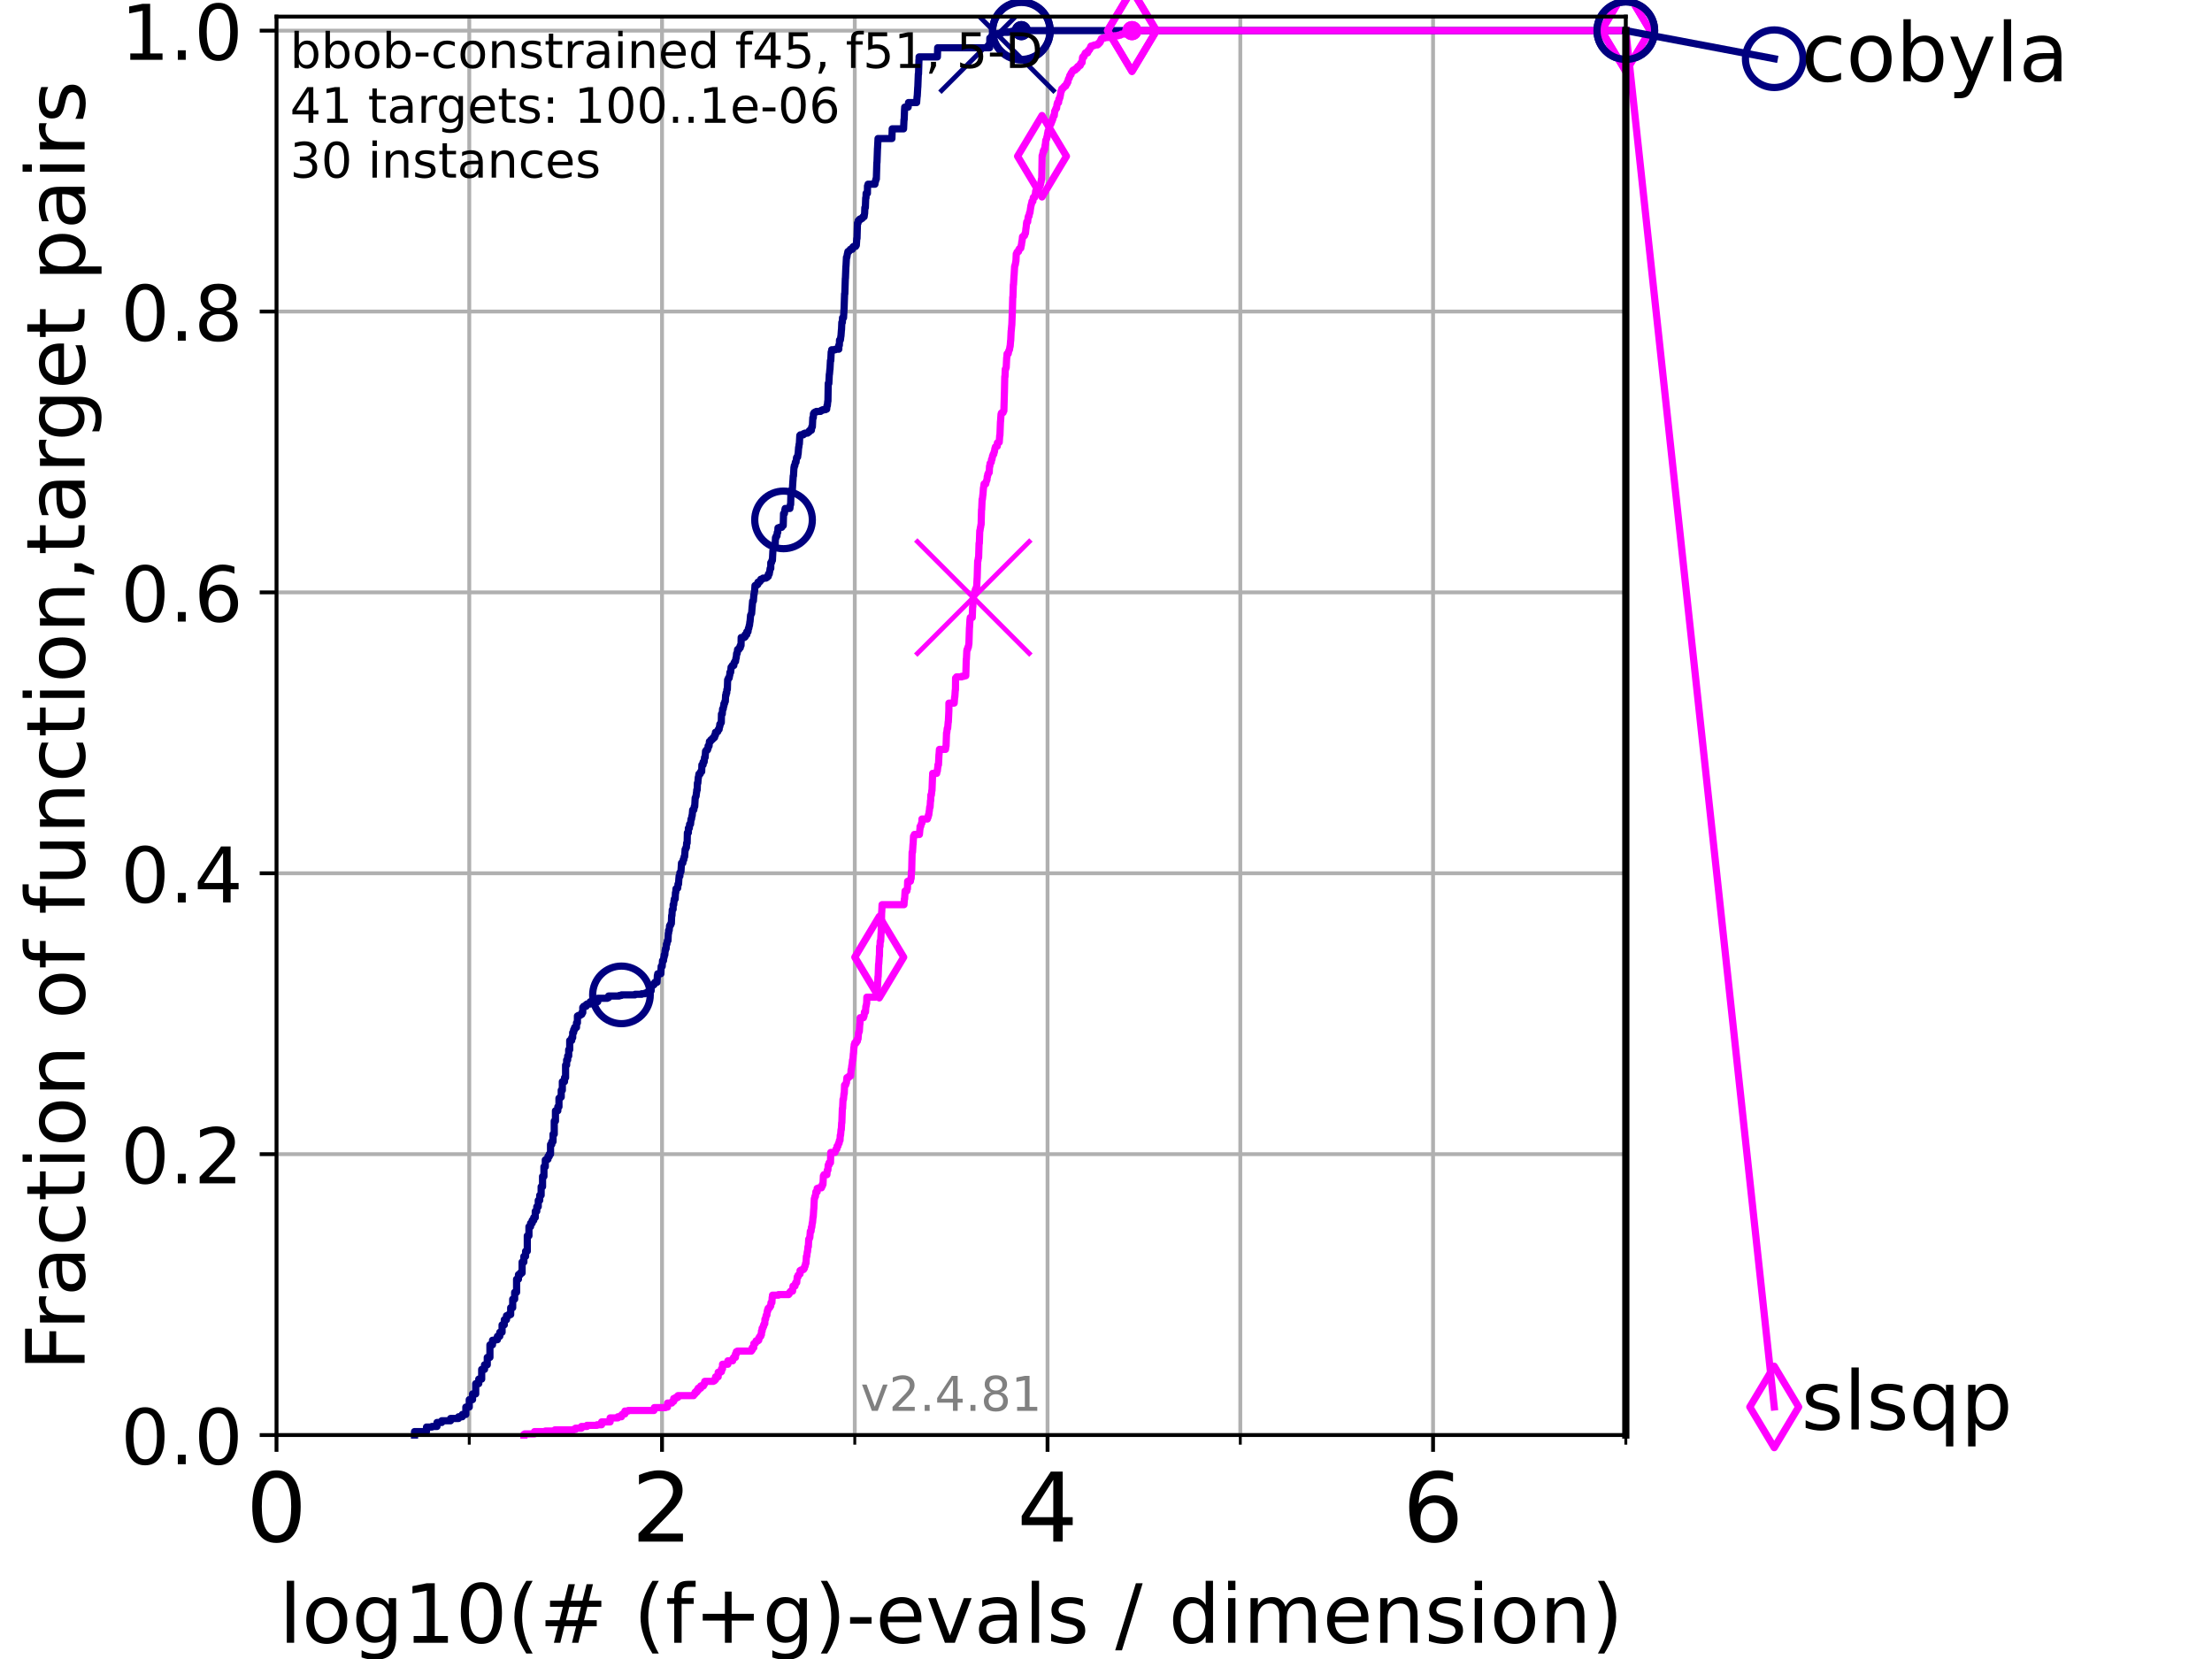 <?xml version="1.0" encoding="utf-8" standalone="no"?>
<!DOCTYPE svg PUBLIC "-//W3C//DTD SVG 1.1//EN"
  "http://www.w3.org/Graphics/SVG/1.1/DTD/svg11.dtd">
<!-- Created with matplotlib (https://matplotlib.org/) -->
<svg height="345.6pt" version="1.1" viewBox="0 0 460.8 345.6" width="460.8pt" xmlns="http://www.w3.org/2000/svg" xmlns:xlink="http://www.w3.org/1999/xlink">
 <defs>
  <style type="text/css">*{stroke-linecap:butt;stroke-linejoin:round;}</style>
 </defs>
 <g id="figure_1">
  <g id="patch_1">
   <path d="M 0 345.6 
L 460.8 345.6 
L 460.8 0 
L 0 0 
z
" style="fill:#ffffff;"/>
  </g>
  <g id="axes_1">
   <g id="patch_2">
    <path d="M 57.6 298.944 
L 338.688 298.944 
L 338.688 3.456 
L 57.6 3.456 
z
" style="fill:#ffffff;"/>
   </g>
   <g id="matplotlib.axis_1">
    <g id="xtick_1">
     <g id="line2d_1">
      <path clip-path="url(#pe118c089a9)" d="M 57.6 298.944 
L 57.6 3.456 
" style="fill:none;stroke:#b0b0b0;stroke-linecap:square;stroke-width:0.8;"/>
     </g>
     <g id="line2d_2">
      <defs>
       <path d="M 0 0 
L 0 3.5 
" id="me7764ce355" style="stroke:#000000;stroke-width:0.8;"/>
      </defs>
      <g>
       <use style="stroke:#000000;stroke-width:0.8;" x="57.6" xlink:href="#me7764ce355" y="298.944"/>
      </g>
     </g>
     <g id="text_1">
      <!-- 0 -->
      <g transform="translate(51.237 321.141)scale(0.2 -0.2)">
       <defs>
        <path d="M 31.781 66.406 
Q 24.172 66.406 20.328 58.906 
Q 16.5 51.422 16.5 36.375 
Q 16.5 21.391 20.328 13.891 
Q 24.172 6.391 31.781 6.391 
Q 39.453 6.391 43.281 13.891 
Q 47.125 21.391 47.125 36.375 
Q 47.125 51.422 43.281 58.906 
Q 39.453 66.406 31.781 66.406 
z
M 31.781 74.219 
Q 44.047 74.219 50.516 64.516 
Q 56.984 54.828 56.984 36.375 
Q 56.984 17.969 50.516 8.266 
Q 44.047 -1.422 31.781 -1.422 
Q 19.531 -1.422 13.062 8.266 
Q 6.594 17.969 6.594 36.375 
Q 6.594 54.828 13.062 64.516 
Q 19.531 74.219 31.781 74.219 
z
" id="DejaVuSans-48"/>
       </defs>
       <use xlink:href="#DejaVuSans-48"/>
      </g>
     </g>
    </g>
    <g id="xtick_2">
     <g id="line2d_3">
      <path clip-path="url(#pe118c089a9)" d="M 137.911 298.944 
L 137.911 3.456 
" style="fill:none;stroke:#b0b0b0;stroke-linecap:square;stroke-width:0.8;"/>
     </g>
     <g id="line2d_4">
      <g>
       <use style="stroke:#000000;stroke-width:0.8;" x="137.911" xlink:href="#me7764ce355" y="298.944"/>
      </g>
     </g>
     <g id="text_2">
      <!-- 2 -->
      <g transform="translate(131.548 321.141)scale(0.2 -0.2)">
       <defs>
        <path d="M 19.188 8.297 
L 53.609 8.297 
L 53.609 0 
L 7.328 0 
L 7.328 8.297 
Q 12.938 14.109 22.625 23.891 
Q 32.328 33.688 34.812 36.531 
Q 39.547 41.844 41.422 45.531 
Q 43.312 49.219 43.312 52.781 
Q 43.312 58.594 39.234 62.25 
Q 35.156 65.922 28.609 65.922 
Q 23.969 65.922 18.812 64.312 
Q 13.672 62.703 7.812 59.422 
L 7.812 69.391 
Q 13.766 71.781 18.938 73 
Q 24.125 74.219 28.422 74.219 
Q 39.75 74.219 46.484 68.547 
Q 53.219 62.891 53.219 53.422 
Q 53.219 48.922 51.531 44.891 
Q 49.859 40.875 45.406 35.406 
Q 44.188 33.984 37.641 27.219 
Q 31.109 20.453 19.188 8.297 
z
" id="DejaVuSans-50"/>
       </defs>
       <use xlink:href="#DejaVuSans-50"/>
      </g>
     </g>
    </g>
    <g id="xtick_3">
     <g id="line2d_5">
      <path clip-path="url(#pe118c089a9)" d="M 218.222 298.944 
L 218.222 3.456 
" style="fill:none;stroke:#b0b0b0;stroke-linecap:square;stroke-width:0.8;"/>
     </g>
     <g id="line2d_6">
      <g>
       <use style="stroke:#000000;stroke-width:0.8;" x="218.222" xlink:href="#me7764ce355" y="298.944"/>
      </g>
     </g>
     <g id="text_3">
      <!-- 4 -->
      <g transform="translate(211.859 321.141)scale(0.2 -0.2)">
       <defs>
        <path d="M 37.797 64.312 
L 12.891 25.391 
L 37.797 25.391 
z
M 35.203 72.906 
L 47.609 72.906 
L 47.609 25.391 
L 58.016 25.391 
L 58.016 17.188 
L 47.609 17.188 
L 47.609 0 
L 37.797 0 
L 37.797 17.188 
L 4.891 17.188 
L 4.891 26.703 
z
" id="DejaVuSans-52"/>
       </defs>
       <use xlink:href="#DejaVuSans-52"/>
      </g>
     </g>
    </g>
    <g id="xtick_4">
     <g id="line2d_7">
      <path clip-path="url(#pe118c089a9)" d="M 298.533 298.944 
L 298.533 3.456 
" style="fill:none;stroke:#b0b0b0;stroke-linecap:square;stroke-width:0.8;"/>
     </g>
     <g id="line2d_8">
      <g>
       <use style="stroke:#000000;stroke-width:0.8;" x="298.533" xlink:href="#me7764ce355" y="298.944"/>
      </g>
     </g>
     <g id="text_4">
      <!-- 6 -->
      <g transform="translate(292.17 321.141)scale(0.2 -0.2)">
       <defs>
        <path d="M 33.016 40.375 
Q 26.375 40.375 22.484 35.828 
Q 18.609 31.297 18.609 23.391 
Q 18.609 15.531 22.484 10.953 
Q 26.375 6.391 33.016 6.391 
Q 39.656 6.391 43.531 10.953 
Q 47.406 15.531 47.406 23.391 
Q 47.406 31.297 43.531 35.828 
Q 39.656 40.375 33.016 40.375 
z
M 52.594 71.297 
L 52.594 62.312 
Q 48.875 64.062 45.094 64.984 
Q 41.312 65.922 37.594 65.922 
Q 27.828 65.922 22.672 59.328 
Q 17.531 52.734 16.797 39.406 
Q 19.672 43.656 24.016 45.922 
Q 28.375 48.188 33.594 48.188 
Q 44.578 48.188 50.953 41.516 
Q 57.328 34.859 57.328 23.391 
Q 57.328 12.156 50.688 5.359 
Q 44.047 -1.422 33.016 -1.422 
Q 20.359 -1.422 13.672 8.266 
Q 6.984 17.969 6.984 36.375 
Q 6.984 53.656 15.188 63.938 
Q 23.391 74.219 37.203 74.219 
Q 40.922 74.219 44.703 73.484 
Q 48.484 72.75 52.594 71.297 
z
" id="DejaVuSans-54"/>
       </defs>
       <use xlink:href="#DejaVuSans-54"/>
      </g>
     </g>
    </g>
    <g id="xtick_5">
     <g id="line2d_9">
      <path clip-path="url(#pe118c089a9)" d="M 97.755 298.944 
L 97.755 3.456 
" style="fill:none;stroke:#b0b0b0;stroke-linecap:square;stroke-width:0.8;"/>
     </g>
     <g id="line2d_10">
      <defs>
       <path d="M 0 0 
L 0 2 
" id="m2ca204e134" style="stroke:#000000;stroke-width:0.6;"/>
      </defs>
      <g>
       <use style="stroke:#000000;stroke-width:0.6;" x="97.755" xlink:href="#m2ca204e134" y="298.944"/>
      </g>
     </g>
    </g>
    <g id="xtick_6">
     <g id="line2d_11">
      <path clip-path="url(#pe118c089a9)" d="M 178.066 298.944 
L 178.066 3.456 
" style="fill:none;stroke:#b0b0b0;stroke-linecap:square;stroke-width:0.8;"/>
     </g>
     <g id="line2d_12">
      <g>
       <use style="stroke:#000000;stroke-width:0.6;" x="178.066" xlink:href="#m2ca204e134" y="298.944"/>
      </g>
     </g>
    </g>
    <g id="xtick_7">
     <g id="line2d_13">
      <path clip-path="url(#pe118c089a9)" d="M 258.377 298.944 
L 258.377 3.456 
" style="fill:none;stroke:#b0b0b0;stroke-linecap:square;stroke-width:0.8;"/>
     </g>
     <g id="line2d_14">
      <g>
       <use style="stroke:#000000;stroke-width:0.6;" x="258.377" xlink:href="#m2ca204e134" y="298.944"/>
      </g>
     </g>
    </g>
    <g id="xtick_8">
     <g id="line2d_15">
      <path clip-path="url(#pe118c089a9)" d="M 338.688 298.944 
L 338.688 3.456 
" style="fill:none;stroke:#b0b0b0;stroke-linecap:square;stroke-width:0.8;"/>
     </g>
     <g id="line2d_16">
      <g>
       <use style="stroke:#000000;stroke-width:0.6;" x="338.688" xlink:href="#m2ca204e134" y="298.944"/>
      </g>
     </g>
    </g>
    <g id="text_5">
     <!-- log10(# (f+g)-evals / dimension) -->
     <g transform="translate(58.145 342.218)scale(0.17 -0.17)">
      <defs>
       <path d="M 9.422 75.984 
L 18.406 75.984 
L 18.406 0 
L 9.422 0 
z
" id="DejaVuSans-108"/>
       <path d="M 30.609 48.391 
Q 23.391 48.391 19.188 42.75 
Q 14.984 37.109 14.984 27.297 
Q 14.984 17.484 19.156 11.844 
Q 23.344 6.203 30.609 6.203 
Q 37.797 6.203 41.984 11.859 
Q 46.188 17.531 46.188 27.297 
Q 46.188 37.016 41.984 42.703 
Q 37.797 48.391 30.609 48.391 
z
M 30.609 56 
Q 42.328 56 49.016 48.375 
Q 55.719 40.766 55.719 27.297 
Q 55.719 13.875 49.016 6.219 
Q 42.328 -1.422 30.609 -1.422 
Q 18.844 -1.422 12.172 6.219 
Q 5.516 13.875 5.516 27.297 
Q 5.516 40.766 12.172 48.375 
Q 18.844 56 30.609 56 
z
" id="DejaVuSans-111"/>
       <path d="M 45.406 27.984 
Q 45.406 37.75 41.375 43.109 
Q 37.359 48.484 30.078 48.484 
Q 22.859 48.484 18.828 43.109 
Q 14.797 37.75 14.797 27.984 
Q 14.797 18.266 18.828 12.891 
Q 22.859 7.516 30.078 7.516 
Q 37.359 7.516 41.375 12.891 
Q 45.406 18.266 45.406 27.984 
z
M 54.391 6.781 
Q 54.391 -7.172 48.188 -13.984 
Q 42 -20.797 29.203 -20.797 
Q 24.469 -20.797 20.266 -20.094 
Q 16.062 -19.391 12.109 -17.922 
L 12.109 -9.188 
Q 16.062 -11.328 19.922 -12.344 
Q 23.781 -13.375 27.781 -13.375 
Q 36.625 -13.375 41.016 -8.766 
Q 45.406 -4.156 45.406 5.172 
L 45.406 9.625 
Q 42.625 4.781 38.281 2.391 
Q 33.938 0 27.875 0 
Q 17.828 0 11.672 7.656 
Q 5.516 15.328 5.516 27.984 
Q 5.516 40.672 11.672 48.328 
Q 17.828 56 27.875 56 
Q 33.938 56 38.281 53.609 
Q 42.625 51.219 45.406 46.391 
L 45.406 54.688 
L 54.391 54.688 
z
" id="DejaVuSans-103"/>
       <path d="M 12.406 8.297 
L 28.516 8.297 
L 28.516 63.922 
L 10.984 60.406 
L 10.984 69.391 
L 28.422 72.906 
L 38.281 72.906 
L 38.281 8.297 
L 54.391 8.297 
L 54.391 0 
L 12.406 0 
z
" id="DejaVuSans-49"/>
       <path d="M 31 75.875 
Q 24.469 64.656 21.281 53.656 
Q 18.109 42.672 18.109 31.391 
Q 18.109 20.125 21.312 9.062 
Q 24.516 -2 31 -13.188 
L 23.188 -13.188 
Q 15.875 -1.703 12.234 9.375 
Q 8.594 20.453 8.594 31.391 
Q 8.594 42.281 12.203 53.312 
Q 15.828 64.359 23.188 75.875 
z
" id="DejaVuSans-40"/>
       <path d="M 51.125 44 
L 36.922 44 
L 32.812 27.688 
L 47.125 27.688 
z
M 43.797 71.781 
L 38.719 51.516 
L 52.984 51.516 
L 58.109 71.781 
L 65.922 71.781 
L 60.891 51.516 
L 76.125 51.516 
L 76.125 44 
L 58.984 44 
L 54.984 27.688 
L 70.516 27.688 
L 70.516 20.219 
L 53.078 20.219 
L 48 0 
L 40.188 0 
L 45.219 20.219 
L 30.906 20.219 
L 25.875 0 
L 18.016 0 
L 23.094 20.219 
L 7.719 20.219 
L 7.719 27.688 
L 24.906 27.688 
L 29 44 
L 13.281 44 
L 13.281 51.516 
L 30.906 51.516 
L 35.891 71.781 
z
" id="DejaVuSans-35"/>
       <path id="DejaVuSans-32"/>
       <path d="M 37.109 75.984 
L 37.109 68.5 
L 28.516 68.5 
Q 23.688 68.5 21.797 66.547 
Q 19.922 64.594 19.922 59.516 
L 19.922 54.688 
L 34.719 54.688 
L 34.719 47.703 
L 19.922 47.703 
L 19.922 0 
L 10.891 0 
L 10.891 47.703 
L 2.297 47.703 
L 2.297 54.688 
L 10.891 54.688 
L 10.891 58.5 
Q 10.891 67.625 15.141 71.797 
Q 19.391 75.984 28.609 75.984 
z
" id="DejaVuSans-102"/>
       <path d="M 46 62.703 
L 46 35.5 
L 73.188 35.5 
L 73.188 27.203 
L 46 27.203 
L 46 0 
L 37.797 0 
L 37.797 27.203 
L 10.594 27.203 
L 10.594 35.5 
L 37.797 35.5 
L 37.797 62.703 
z
" id="DejaVuSans-43"/>
       <path d="M 8.016 75.875 
L 15.828 75.875 
Q 23.141 64.359 26.781 53.312 
Q 30.422 42.281 30.422 31.391 
Q 30.422 20.453 26.781 9.375 
Q 23.141 -1.703 15.828 -13.188 
L 8.016 -13.188 
Q 14.5 -2 17.703 9.062 
Q 20.906 20.125 20.906 31.391 
Q 20.906 42.672 17.703 53.656 
Q 14.5 64.656 8.016 75.875 
z
" id="DejaVuSans-41"/>
       <path d="M 4.891 31.391 
L 31.203 31.391 
L 31.203 23.391 
L 4.891 23.391 
z
" id="DejaVuSans-45"/>
       <path d="M 56.203 29.594 
L 56.203 25.203 
L 14.891 25.203 
Q 15.484 15.922 20.484 11.062 
Q 25.484 6.203 34.422 6.203 
Q 39.594 6.203 44.453 7.469 
Q 49.312 8.734 54.109 11.281 
L 54.109 2.781 
Q 49.266 0.734 44.188 -0.344 
Q 39.109 -1.422 33.891 -1.422 
Q 20.797 -1.422 13.156 6.188 
Q 5.516 13.812 5.516 26.812 
Q 5.516 40.234 12.766 48.109 
Q 20.016 56 32.328 56 
Q 43.359 56 49.781 48.891 
Q 56.203 41.797 56.203 29.594 
z
M 47.219 32.234 
Q 47.125 39.594 43.094 43.984 
Q 39.062 48.391 32.422 48.391 
Q 24.906 48.391 20.391 44.141 
Q 15.875 39.891 15.188 32.172 
z
" id="DejaVuSans-101"/>
       <path d="M 2.984 54.688 
L 12.5 54.688 
L 29.594 8.797 
L 46.688 54.688 
L 56.203 54.688 
L 35.688 0 
L 23.484 0 
z
" id="DejaVuSans-118"/>
       <path d="M 34.281 27.484 
Q 23.391 27.484 19.188 25 
Q 14.984 22.516 14.984 16.5 
Q 14.984 11.719 18.141 8.906 
Q 21.297 6.109 26.703 6.109 
Q 34.188 6.109 38.703 11.406 
Q 43.219 16.703 43.219 25.484 
L 43.219 27.484 
z
M 52.203 31.203 
L 52.203 0 
L 43.219 0 
L 43.219 8.297 
Q 40.141 3.328 35.547 0.953 
Q 30.953 -1.422 24.312 -1.422 
Q 15.922 -1.422 10.953 3.297 
Q 6 8.016 6 15.922 
Q 6 25.141 12.172 29.828 
Q 18.359 34.516 30.609 34.516 
L 43.219 34.516 
L 43.219 35.406 
Q 43.219 41.609 39.141 45 
Q 35.062 48.391 27.688 48.391 
Q 23 48.391 18.547 47.266 
Q 14.109 46.141 10.016 43.891 
L 10.016 52.203 
Q 14.938 54.109 19.578 55.047 
Q 24.219 56 28.609 56 
Q 40.484 56 46.344 49.844 
Q 52.203 43.703 52.203 31.203 
z
" id="DejaVuSans-97"/>
       <path d="M 44.281 53.078 
L 44.281 44.578 
Q 40.484 46.531 36.375 47.5 
Q 32.281 48.484 27.875 48.484 
Q 21.188 48.484 17.844 46.438 
Q 14.5 44.391 14.5 40.281 
Q 14.5 37.156 16.891 35.375 
Q 19.281 33.594 26.516 31.984 
L 29.594 31.297 
Q 39.156 29.25 43.188 25.516 
Q 47.219 21.781 47.219 15.094 
Q 47.219 7.469 41.188 3.016 
Q 35.156 -1.422 24.609 -1.422 
Q 20.219 -1.422 15.453 -0.562 
Q 10.688 0.297 5.422 2 
L 5.422 11.281 
Q 10.406 8.688 15.234 7.391 
Q 20.062 6.109 24.812 6.109 
Q 31.156 6.109 34.562 8.281 
Q 37.984 10.453 37.984 14.406 
Q 37.984 18.062 35.516 20.016 
Q 33.062 21.969 24.703 23.781 
L 21.578 24.516 
Q 13.234 26.266 9.516 29.906 
Q 5.812 33.547 5.812 39.891 
Q 5.812 47.609 11.281 51.797 
Q 16.75 56 26.812 56 
Q 31.781 56 36.172 55.266 
Q 40.578 54.547 44.281 53.078 
z
" id="DejaVuSans-115"/>
       <path d="M 25.391 72.906 
L 33.688 72.906 
L 8.297 -9.281 
L 0 -9.281 
z
" id="DejaVuSans-47"/>
       <path d="M 45.406 46.391 
L 45.406 75.984 
L 54.391 75.984 
L 54.391 0 
L 45.406 0 
L 45.406 8.203 
Q 42.578 3.328 38.25 0.953 
Q 33.938 -1.422 27.875 -1.422 
Q 17.969 -1.422 11.734 6.484 
Q 5.516 14.406 5.516 27.297 
Q 5.516 40.188 11.734 48.094 
Q 17.969 56 27.875 56 
Q 33.938 56 38.25 53.625 
Q 42.578 51.266 45.406 46.391 
z
M 14.797 27.297 
Q 14.797 17.391 18.875 11.75 
Q 22.953 6.109 30.078 6.109 
Q 37.203 6.109 41.297 11.75 
Q 45.406 17.391 45.406 27.297 
Q 45.406 37.203 41.297 42.844 
Q 37.203 48.484 30.078 48.484 
Q 22.953 48.484 18.875 42.844 
Q 14.797 37.203 14.797 27.297 
z
" id="DejaVuSans-100"/>
       <path d="M 9.422 54.688 
L 18.406 54.688 
L 18.406 0 
L 9.422 0 
z
M 9.422 75.984 
L 18.406 75.984 
L 18.406 64.594 
L 9.422 64.594 
z
" id="DejaVuSans-105"/>
       <path d="M 52 44.188 
Q 55.375 50.25 60.062 53.125 
Q 64.75 56 71.094 56 
Q 79.641 56 84.281 50.016 
Q 88.922 44.047 88.922 33.016 
L 88.922 0 
L 79.891 0 
L 79.891 32.719 
Q 79.891 40.578 77.094 44.375 
Q 74.312 48.188 68.609 48.188 
Q 61.625 48.188 57.562 43.547 
Q 53.516 38.922 53.516 30.906 
L 53.516 0 
L 44.484 0 
L 44.484 32.719 
Q 44.484 40.625 41.703 44.406 
Q 38.922 48.188 33.109 48.188 
Q 26.219 48.188 22.156 43.531 
Q 18.109 38.875 18.109 30.906 
L 18.109 0 
L 9.078 0 
L 9.078 54.688 
L 18.109 54.688 
L 18.109 46.188 
Q 21.188 51.219 25.484 53.609 
Q 29.781 56 35.688 56 
Q 41.656 56 45.828 52.969 
Q 50 49.953 52 44.188 
z
" id="DejaVuSans-109"/>
       <path d="M 54.891 33.016 
L 54.891 0 
L 45.906 0 
L 45.906 32.719 
Q 45.906 40.484 42.875 44.328 
Q 39.844 48.188 33.797 48.188 
Q 26.516 48.188 22.312 43.547 
Q 18.109 38.922 18.109 30.906 
L 18.109 0 
L 9.078 0 
L 9.078 54.688 
L 18.109 54.688 
L 18.109 46.188 
Q 21.344 51.125 25.703 53.562 
Q 30.078 56 35.797 56 
Q 45.219 56 50.047 50.172 
Q 54.891 44.344 54.891 33.016 
z
" id="DejaVuSans-110"/>
      </defs>
      <use xlink:href="#DejaVuSans-108"/>
      <use x="27.783" xlink:href="#DejaVuSans-111"/>
      <use x="88.965" xlink:href="#DejaVuSans-103"/>
      <use x="152.441" xlink:href="#DejaVuSans-49"/>
      <use x="216.064" xlink:href="#DejaVuSans-48"/>
      <use x="279.688" xlink:href="#DejaVuSans-40"/>
      <use x="318.701" xlink:href="#DejaVuSans-35"/>
      <use x="402.49" xlink:href="#DejaVuSans-32"/>
      <use x="434.277" xlink:href="#DejaVuSans-40"/>
      <use x="473.291" xlink:href="#DejaVuSans-102"/>
      <use x="508.496" xlink:href="#DejaVuSans-43"/>
      <use x="592.285" xlink:href="#DejaVuSans-103"/>
      <use x="655.762" xlink:href="#DejaVuSans-41"/>
      <use x="694.775" xlink:href="#DejaVuSans-45"/>
      <use x="730.859" xlink:href="#DejaVuSans-101"/>
      <use x="792.383" xlink:href="#DejaVuSans-118"/>
      <use x="851.562" xlink:href="#DejaVuSans-97"/>
      <use x="912.842" xlink:href="#DejaVuSans-108"/>
      <use x="940.625" xlink:href="#DejaVuSans-115"/>
      <use x="992.725" xlink:href="#DejaVuSans-32"/>
      <use x="1024.512" xlink:href="#DejaVuSans-47"/>
      <use x="1058.203" xlink:href="#DejaVuSans-32"/>
      <use x="1089.99" xlink:href="#DejaVuSans-100"/>
      <use x="1153.467" xlink:href="#DejaVuSans-105"/>
      <use x="1181.25" xlink:href="#DejaVuSans-109"/>
      <use x="1278.662" xlink:href="#DejaVuSans-101"/>
      <use x="1340.186" xlink:href="#DejaVuSans-110"/>
      <use x="1403.564" xlink:href="#DejaVuSans-115"/>
      <use x="1455.664" xlink:href="#DejaVuSans-105"/>
      <use x="1483.447" xlink:href="#DejaVuSans-111"/>
      <use x="1544.629" xlink:href="#DejaVuSans-110"/>
      <use x="1608.008" xlink:href="#DejaVuSans-41"/>
     </g>
    </g>
   </g>
   <g id="matplotlib.axis_2">
    <g id="ytick_1">
     <g id="line2d_17">
      <path clip-path="url(#pe118c089a9)" d="M 57.6 298.944 
L 338.688 298.944 
" style="fill:none;stroke:#b0b0b0;stroke-linecap:square;stroke-width:0.8;"/>
     </g>
     <g id="line2d_18">
      <defs>
       <path d="M 0 0 
L -3.5 0 
" id="ma0b009f3ee" style="stroke:#000000;stroke-width:0.8;"/>
      </defs>
      <g>
       <use style="stroke:#000000;stroke-width:0.8;" x="57.6" xlink:href="#ma0b009f3ee" y="298.944"/>
      </g>
     </g>
     <g id="text_6">
      <!-- 0.0 -->
      <g transform="translate(25.155 305.023)scale(0.16 -0.16)">
       <defs>
        <path d="M 10.688 12.406 
L 21 12.406 
L 21 0 
L 10.688 0 
z
" id="DejaVuSans-46"/>
       </defs>
       <use xlink:href="#DejaVuSans-48"/>
       <use x="63.623" xlink:href="#DejaVuSans-46"/>
       <use x="95.41" xlink:href="#DejaVuSans-48"/>
      </g>
     </g>
    </g>
    <g id="ytick_2">
     <g id="line2d_19">
      <path clip-path="url(#pe118c089a9)" d="M 57.6 240.432 
L 338.688 240.432 
" style="fill:none;stroke:#b0b0b0;stroke-linecap:square;stroke-width:0.8;"/>
     </g>
     <g id="line2d_20">
      <g>
       <use style="stroke:#000000;stroke-width:0.8;" x="57.6" xlink:href="#ma0b009f3ee" y="240.432"/>
      </g>
     </g>
     <g id="text_7">
      <!-- 0.2 -->
      <g transform="translate(25.155 246.51)scale(0.16 -0.16)">
       <use xlink:href="#DejaVuSans-48"/>
       <use x="63.623" xlink:href="#DejaVuSans-46"/>
       <use x="95.41" xlink:href="#DejaVuSans-50"/>
      </g>
     </g>
    </g>
    <g id="ytick_3">
     <g id="line2d_21">
      <path clip-path="url(#pe118c089a9)" d="M 57.6 181.919 
L 338.688 181.919 
" style="fill:none;stroke:#b0b0b0;stroke-linecap:square;stroke-width:0.8;"/>
     </g>
     <g id="line2d_22">
      <g>
       <use style="stroke:#000000;stroke-width:0.8;" x="57.6" xlink:href="#ma0b009f3ee" y="181.919"/>
      </g>
     </g>
     <g id="text_8">
      <!-- 0.4 -->
      <g transform="translate(25.155 187.998)scale(0.16 -0.16)">
       <use xlink:href="#DejaVuSans-48"/>
       <use x="63.623" xlink:href="#DejaVuSans-46"/>
       <use x="95.41" xlink:href="#DejaVuSans-52"/>
      </g>
     </g>
    </g>
    <g id="ytick_4">
     <g id="line2d_23">
      <path clip-path="url(#pe118c089a9)" d="M 57.6 123.407 
L 338.688 123.407 
" style="fill:none;stroke:#b0b0b0;stroke-linecap:square;stroke-width:0.8;"/>
     </g>
     <g id="line2d_24">
      <g>
       <use style="stroke:#000000;stroke-width:0.8;" x="57.6" xlink:href="#ma0b009f3ee" y="123.407"/>
      </g>
     </g>
     <g id="text_9">
      <!-- 0.6 -->
      <g transform="translate(25.155 129.485)scale(0.16 -0.16)">
       <use xlink:href="#DejaVuSans-48"/>
       <use x="63.623" xlink:href="#DejaVuSans-46"/>
       <use x="95.41" xlink:href="#DejaVuSans-54"/>
      </g>
     </g>
    </g>
    <g id="ytick_5">
     <g id="line2d_25">
      <path clip-path="url(#pe118c089a9)" d="M 57.6 64.894 
L 338.688 64.894 
" style="fill:none;stroke:#b0b0b0;stroke-linecap:square;stroke-width:0.8;"/>
     </g>
     <g id="line2d_26">
      <g>
       <use style="stroke:#000000;stroke-width:0.8;" x="57.6" xlink:href="#ma0b009f3ee" y="64.894"/>
      </g>
     </g>
     <g id="text_10">
      <!-- 0.8 -->
      <g transform="translate(25.155 70.973)scale(0.16 -0.16)">
       <defs>
        <path d="M 31.781 34.625 
Q 24.75 34.625 20.719 30.859 
Q 16.703 27.094 16.703 20.516 
Q 16.703 13.922 20.719 10.156 
Q 24.75 6.391 31.781 6.391 
Q 38.812 6.391 42.859 10.172 
Q 46.922 13.969 46.922 20.516 
Q 46.922 27.094 42.891 30.859 
Q 38.875 34.625 31.781 34.625 
z
M 21.922 38.812 
Q 15.578 40.375 12.031 44.719 
Q 8.5 49.078 8.5 55.328 
Q 8.5 64.062 14.719 69.141 
Q 20.953 74.219 31.781 74.219 
Q 42.672 74.219 48.875 69.141 
Q 55.078 64.062 55.078 55.328 
Q 55.078 49.078 51.531 44.719 
Q 48 40.375 41.703 38.812 
Q 48.828 37.156 52.797 32.312 
Q 56.781 27.484 56.781 20.516 
Q 56.781 9.906 50.312 4.234 
Q 43.844 -1.422 31.781 -1.422 
Q 19.734 -1.422 13.25 4.234 
Q 6.781 9.906 6.781 20.516 
Q 6.781 27.484 10.781 32.312 
Q 14.797 37.156 21.922 38.812 
z
M 18.312 54.391 
Q 18.312 48.734 21.844 45.562 
Q 25.391 42.391 31.781 42.391 
Q 38.141 42.391 41.719 45.562 
Q 45.312 48.734 45.312 54.391 
Q 45.312 60.062 41.719 63.234 
Q 38.141 66.406 31.781 66.406 
Q 25.391 66.406 21.844 63.234 
Q 18.312 60.062 18.312 54.391 
z
" id="DejaVuSans-56"/>
       </defs>
       <use xlink:href="#DejaVuSans-48"/>
       <use x="63.623" xlink:href="#DejaVuSans-46"/>
       <use x="95.41" xlink:href="#DejaVuSans-56"/>
      </g>
     </g>
    </g>
    <g id="ytick_6">
     <g id="line2d_27">
      <path clip-path="url(#pe118c089a9)" d="M 57.6 6.382 
L 338.688 6.382 
" style="fill:none;stroke:#b0b0b0;stroke-linecap:square;stroke-width:0.8;"/>
     </g>
     <g id="line2d_28">
      <g>
       <use style="stroke:#000000;stroke-width:0.8;" x="57.6" xlink:href="#ma0b009f3ee" y="6.382"/>
      </g>
     </g>
     <g id="text_11">
      <!-- 1.0 -->
      <g transform="translate(25.155 12.46)scale(0.16 -0.16)">
       <use xlink:href="#DejaVuSans-49"/>
       <use x="63.623" xlink:href="#DejaVuSans-46"/>
       <use x="95.41" xlink:href="#DejaVuSans-48"/>
      </g>
     </g>
    </g>
    <g id="text_12">
     <!-- Fraction of function,target pairs -->
     <g transform="translate(17.62 285.585)rotate(-90)scale(0.17 -0.17)">
      <defs>
       <path d="M 9.812 72.906 
L 51.703 72.906 
L 51.703 64.594 
L 19.672 64.594 
L 19.672 43.109 
L 48.578 43.109 
L 48.578 34.812 
L 19.672 34.812 
L 19.672 0 
L 9.812 0 
z
" id="DejaVuSans-70"/>
       <path d="M 41.109 46.297 
Q 39.594 47.172 37.812 47.578 
Q 36.031 48 33.891 48 
Q 26.266 48 22.188 43.047 
Q 18.109 38.094 18.109 28.812 
L 18.109 0 
L 9.078 0 
L 9.078 54.688 
L 18.109 54.688 
L 18.109 46.188 
Q 20.953 51.172 25.484 53.578 
Q 30.031 56 36.531 56 
Q 37.453 56 38.578 55.875 
Q 39.703 55.766 41.062 55.516 
z
" id="DejaVuSans-114"/>
       <path d="M 48.781 52.594 
L 48.781 44.188 
Q 44.969 46.297 41.141 47.344 
Q 37.312 48.391 33.406 48.391 
Q 24.656 48.391 19.812 42.844 
Q 14.984 37.312 14.984 27.297 
Q 14.984 17.281 19.812 11.734 
Q 24.656 6.203 33.406 6.203 
Q 37.312 6.203 41.141 7.25 
Q 44.969 8.297 48.781 10.406 
L 48.781 2.094 
Q 45.016 0.344 40.984 -0.531 
Q 36.969 -1.422 32.422 -1.422 
Q 20.062 -1.422 12.781 6.344 
Q 5.516 14.109 5.516 27.297 
Q 5.516 40.672 12.859 48.328 
Q 20.219 56 33.016 56 
Q 37.156 56 41.109 55.141 
Q 45.062 54.297 48.781 52.594 
z
" id="DejaVuSans-99"/>
       <path d="M 18.312 70.219 
L 18.312 54.688 
L 36.812 54.688 
L 36.812 47.703 
L 18.312 47.703 
L 18.312 18.016 
Q 18.312 11.328 20.141 9.422 
Q 21.969 7.516 27.594 7.516 
L 36.812 7.516 
L 36.812 0 
L 27.594 0 
Q 17.188 0 13.234 3.875 
Q 9.281 7.766 9.281 18.016 
L 9.281 47.703 
L 2.688 47.703 
L 2.688 54.688 
L 9.281 54.688 
L 9.281 70.219 
z
" id="DejaVuSans-116"/>
       <path d="M 8.5 21.578 
L 8.5 54.688 
L 17.484 54.688 
L 17.484 21.922 
Q 17.484 14.156 20.5 10.266 
Q 23.531 6.391 29.594 6.391 
Q 36.859 6.391 41.078 11.031 
Q 45.312 15.672 45.312 23.688 
L 45.312 54.688 
L 54.297 54.688 
L 54.297 0 
L 45.312 0 
L 45.312 8.406 
Q 42.047 3.422 37.719 1 
Q 33.406 -1.422 27.688 -1.422 
Q 18.266 -1.422 13.375 4.438 
Q 8.5 10.297 8.5 21.578 
z
M 31.109 56 
z
" id="DejaVuSans-117"/>
       <path d="M 11.719 12.406 
L 22.016 12.406 
L 22.016 4 
L 14.016 -11.625 
L 7.719 -11.625 
L 11.719 4 
z
" id="DejaVuSans-44"/>
       <path d="M 18.109 8.203 
L 18.109 -20.797 
L 9.078 -20.797 
L 9.078 54.688 
L 18.109 54.688 
L 18.109 46.391 
Q 20.953 51.266 25.266 53.625 
Q 29.594 56 35.594 56 
Q 45.562 56 51.781 48.094 
Q 58.016 40.188 58.016 27.297 
Q 58.016 14.406 51.781 6.484 
Q 45.562 -1.422 35.594 -1.422 
Q 29.594 -1.422 25.266 0.953 
Q 20.953 3.328 18.109 8.203 
z
M 48.688 27.297 
Q 48.688 37.203 44.609 42.844 
Q 40.531 48.484 33.406 48.484 
Q 26.266 48.484 22.188 42.844 
Q 18.109 37.203 18.109 27.297 
Q 18.109 17.391 22.188 11.75 
Q 26.266 6.109 33.406 6.109 
Q 40.531 6.109 44.609 11.75 
Q 48.688 17.391 48.688 27.297 
z
" id="DejaVuSans-112"/>
      </defs>
      <use xlink:href="#DejaVuSans-70"/>
      <use x="50.27" xlink:href="#DejaVuSans-114"/>
      <use x="91.383" xlink:href="#DejaVuSans-97"/>
      <use x="152.662" xlink:href="#DejaVuSans-99"/>
      <use x="207.643" xlink:href="#DejaVuSans-116"/>
      <use x="246.852" xlink:href="#DejaVuSans-105"/>
      <use x="274.635" xlink:href="#DejaVuSans-111"/>
      <use x="335.816" xlink:href="#DejaVuSans-110"/>
      <use x="399.195" xlink:href="#DejaVuSans-32"/>
      <use x="430.982" xlink:href="#DejaVuSans-111"/>
      <use x="492.164" xlink:href="#DejaVuSans-102"/>
      <use x="527.369" xlink:href="#DejaVuSans-32"/>
      <use x="559.156" xlink:href="#DejaVuSans-102"/>
      <use x="594.361" xlink:href="#DejaVuSans-117"/>
      <use x="657.74" xlink:href="#DejaVuSans-110"/>
      <use x="721.119" xlink:href="#DejaVuSans-99"/>
      <use x="776.1" xlink:href="#DejaVuSans-116"/>
      <use x="815.309" xlink:href="#DejaVuSans-105"/>
      <use x="843.092" xlink:href="#DejaVuSans-111"/>
      <use x="904.273" xlink:href="#DejaVuSans-110"/>
      <use x="967.652" xlink:href="#DejaVuSans-44"/>
      <use x="999.439" xlink:href="#DejaVuSans-116"/>
      <use x="1038.648" xlink:href="#DejaVuSans-97"/>
      <use x="1099.928" xlink:href="#DejaVuSans-114"/>
      <use x="1139.291" xlink:href="#DejaVuSans-103"/>
      <use x="1202.768" xlink:href="#DejaVuSans-101"/>
      <use x="1264.291" xlink:href="#DejaVuSans-116"/>
      <use x="1303.5" xlink:href="#DejaVuSans-32"/>
      <use x="1335.287" xlink:href="#DejaVuSans-112"/>
      <use x="1398.764" xlink:href="#DejaVuSans-97"/>
      <use x="1460.043" xlink:href="#DejaVuSans-105"/>
      <use x="1487.826" xlink:href="#DejaVuSans-114"/>
      <use x="1528.939" xlink:href="#DejaVuSans-115"/>
     </g>
    </g>
   </g>
   <g id="line2d_29">
    <defs>
     <path d="M 0 1.5 
C 0.398 1.5 0.779 1.342 1.061 1.061 
C 1.342 0.779 1.5 0.398 1.5 0 
C 1.5 -0.398 1.342 -0.779 1.061 -1.061 
C 0.779 -1.342 0.398 -1.5 0 -1.5 
C -0.398 -1.5 -0.779 -1.342 -1.061 -1.061 
C -1.342 -0.779 -1.5 -0.398 -1.5 0 
C -1.5 0.398 -1.342 0.779 -1.061 1.061 
C -0.779 1.342 -0.398 1.5 0 1.5 
z
" id="m1497e2f907" style="stroke:#000080;"/>
    </defs>
    <g>
     <use style="fill:#000080;stroke:#000080;" x="212.769" xlink:href="#m1497e2f907" y="6.382"/>
     <use style="fill:#000080;stroke:#000080;" x="212.769" xlink:href="#m1497e2f907" y="6.382"/>
    </g>
   </g>
   <g id="line2d_30">
    <path d="M 86.351 298.944 
L 86.351 298.23 
L 88.847 298.23 
L 88.847 297.279 
L 89.973 297.279 
L 89.973 297.16 
L 91.03 297.16 
L 91.03 296.328 
L 92.027 296.328 
L 92.027 295.971 
L 93.864 295.971 
L 93.864 295.495 
L 95.526 295.495 
L 95.526 295.138 
L 96.301 295.138 
L 96.301 294.663 
L 97.044 294.663 
L 97.044 293.117 
L 97.755 293.117 
L 97.755 291.57 
L 98.439 291.57 
L 98.439 290.381 
L 99.098 290.381 
L 99.098 288.24 
L 99.732 288.24 
L 99.732 287.289 
L 100.344 287.289 
L 100.344 285.267 
L 100.935 285.267 
L 100.935 284.316 
L 101.507 284.316 
L 101.507 282.77 
L 102.06 282.77 
L 102.06 280.153 
L 102.597 280.153 
L 102.597 279.202 
L 103.118 279.202 
L 103.118 279.083 
L 103.623 279.083 
L 103.623 278.369 
L 104.115 278.369 
L 104.115 277.537 
L 104.592 277.537 
L 104.592 275.991 
L 105.057 275.991 
L 105.057 274.921 
L 105.51 274.921 
L 105.51 274.088 
L 105.952 274.088 
L 105.952 273.85 
L 106.383 273.85 
L 106.383 272.423 
L 106.803 272.423 
L 106.803 270.639 
L 107.213 270.639 
L 107.213 269.212 
L 107.614 269.212 
L 107.614 266.477 
L 108.006 266.477 
L 108.006 265.525 
L 108.389 265.525 
L 108.389 265.169 
L 108.764 265.169 
L 108.764 262.909 
L 109.132 262.909 
L 109.132 261.72 
L 109.491 261.72 
L 109.491 260.649 
L 109.843 260.649 
L 109.843 257.438 
L 110.189 257.438 
L 110.189 255.535 
L 110.527 255.535 
L 110.527 254.822 
L 110.86 254.822 
L 110.86 254.227 
L 111.186 254.227 
L 111.186 253.633 
L 111.506 253.633 
L 111.506 252.324 
L 111.82 252.324 
L 111.82 251.373 
L 112.128 251.373 
L 112.128 250.065 
L 112.432 250.065 
L 112.432 248.994 
L 112.73 248.994 
L 112.73 247.21 
L 113.023 247.21 
L 113.023 245.07 
L 113.311 245.07 
L 113.311 243.048 
L 113.595 243.048 
L 113.595 241.621 
L 113.874 241.621 
L 113.874 241.502 
L 114.148 241.502 
L 114.148 240.907 
L 114.419 240.907 
L 114.419 240.432 
L 114.685 240.432 
L 114.685 238.41 
L 114.947 238.41 
L 114.947 237.815 
L 115.206 237.815 
L 115.206 236.269 
L 115.46 236.269 
L 115.46 233.534 
L 115.711 233.534 
L 115.711 231.393 
L 116.203 231.393 
L 116.203 230.561 
L 116.443 230.561 
L 116.443 228.777 
L 116.68 228.777 
L 116.68 228.539 
L 116.914 228.539 
L 116.914 227.112 
L 117.145 227.112 
L 117.145 225.328 
L 117.598 225.328 
L 117.598 224.495 
L 117.821 224.495 
L 117.821 221.879 
L 118.04 221.879 
L 118.04 220.808 
L 118.257 220.808 
L 118.257 219.976 
L 118.471 219.976 
L 118.471 218.668 
L 118.682 218.668 
L 118.682 216.765 
L 119.097 216.765 
L 119.097 216.17 
L 119.301 216.17 
L 119.301 215.1 
L 119.503 215.1 
L 119.503 214.505 
L 119.702 214.505 
L 119.702 214.03 
L 120.094 214.03 
L 120.094 213.078 
L 120.287 213.078 
L 120.287 211.651 
L 120.477 211.651 
L 120.477 211.532 
L 120.852 211.532 
L 120.852 211.413 
L 121.037 211.413 
L 121.037 211.294 
L 121.219 211.294 
L 121.219 210.937 
L 121.4 210.937 
L 121.4 209.867 
L 121.579 209.867 
L 121.579 209.629 
L 122.105 209.629 
L 122.105 209.272 
L 122.277 209.272 
L 122.277 209.154 
L 122.948 209.154 
L 122.948 208.678 
L 124.52 208.678 
L 124.52 207.964 
L 126.507 207.964 
L 126.507 207.845 
L 126.773 207.845 
L 126.773 207.489 
L 129.002 207.489 
L 129.002 207.37 
L 129.461 207.37 
L 129.461 207.251 
L 132.279 207.251 
L 132.279 207.132 
L 133.667 207.132 
L 133.667 207.013 
L 134.365 207.013 
L 134.365 206.894 
L 134.829 206.894 
L 134.829 206.656 
L 135.402 206.656 
L 135.402 206.418 
L 135.642 206.418 
L 135.682 205.229 
L 136.112 205.229 
L 136.112 205.11 
L 136.266 205.11 
L 136.266 204.872 
L 136.419 204.872 
L 136.419 204.634 
L 136.869 204.634 
L 136.943 203.207 
L 137.016 203.207 
L 137.016 202.85 
L 137.665 202.85 
L 137.736 201.304 
L 137.946 201.304 
L 138.015 200.115 
L 138.222 200.115 
L 138.29 199.401 
L 138.358 199.401 
L 138.358 198.926 
L 138.494 198.926 
L 138.561 197.974 
L 138.628 197.974 
L 138.628 197.618 
L 138.762 197.618 
L 138.828 196.666 
L 138.927 196.666 
L 139.025 195.953 
L 139.156 195.953 
L 139.221 194.406 
L 139.285 194.406 
L 139.285 193.812 
L 139.414 193.812 
L 139.478 192.86 
L 139.541 192.86 
L 139.541 192.741 
L 139.699 192.741 
L 139.731 192.385 
L 139.856 192.385 
L 139.918 190.72 
L 139.98 190.72 
L 140.042 189.53 
L 140.104 189.53 
L 140.104 189.412 
L 140.226 189.412 
L 140.226 188.46 
L 140.348 188.46 
L 140.409 187.628 
L 140.469 187.628 
L 140.469 187.271 
L 140.649 187.271 
L 140.708 185.963 
L 140.768 185.963 
L 140.827 185.13 
L 141.061 185.13 
L 141.061 185.011 
L 141.177 185.011 
L 141.235 184.179 
L 141.35 184.179 
L 141.436 182.87 
L 141.464 182.87 
L 141.464 182.514 
L 141.634 182.514 
L 141.634 181.8 
L 141.746 181.8 
L 141.802 181.562 
L 141.858 181.562 
L 141.969 179.778 
L 142.243 179.778 
L 142.325 179.065 
L 142.459 179.065 
L 142.513 178.47 
L 142.62 178.47 
L 142.726 176.924 
L 142.832 176.924 
L 142.884 176.567 
L 142.989 176.567 
L 143.041 175.616 
L 143.144 175.616 
L 143.196 173.475 
L 143.401 173.475 
L 143.401 172.524 
L 143.603 172.524 
L 143.654 171.691 
L 143.853 171.691 
L 143.952 170.621 
L 144.051 170.621 
L 144.148 169.907 
L 144.197 169.907 
L 144.294 168.718 
L 144.534 168.718 
L 144.63 168.004 
L 144.724 168.004 
L 144.818 166.221 
L 144.865 166.221 
L 144.959 165.864 
L 145.005 165.864 
L 145.098 165.031 
L 145.121 165.031 
L 145.144 164.556 
L 145.236 164.556 
L 145.282 163.128 
L 145.373 163.128 
L 145.463 161.939 
L 145.509 161.939 
L 145.599 161.226 
L 145.866 161.226 
L 145.954 160.75 
L 146.173 160.75 
L 146.216 159.323 
L 146.474 159.323 
L 146.474 158.728 
L 146.686 158.728 
L 146.77 157.777 
L 146.896 157.777 
L 146.979 156.469 
L 147.144 156.469 
L 147.144 156.231 
L 147.389 156.231 
L 147.49 155.874 
L 147.51 155.874 
L 147.51 155.398 
L 147.71 155.398 
L 147.789 154.447 
L 148.025 154.447 
L 148.103 154.09 
L 148.373 154.09 
L 148.373 153.971 
L 148.488 153.971 
L 148.488 153.733 
L 148.752 153.733 
L 148.752 153.614 
L 148.864 153.614 
L 148.864 153.139 
L 149.049 153.139 
L 149.049 152.544 
L 149.287 152.544 
L 149.287 152.425 
L 149.522 152.425 
L 149.629 151.949 
L 149.806 151.949 
L 149.876 151.355 
L 149.946 151.355 
L 149.946 150.879 
L 150.086 150.879 
L 150.155 150.522 
L 150.258 150.522 
L 150.293 148.738 
L 150.463 148.738 
L 150.531 147.668 
L 150.666 147.668 
L 150.733 147.073 
L 150.8 147.073 
L 150.8 146.597 
L 150.933 146.597 
L 150.999 146.122 
L 151.097 146.122 
L 151.162 144.814 
L 151.26 144.814 
L 151.26 144.338 
L 151.389 144.338 
L 151.422 143.624 
L 151.518 143.624 
L 151.582 141.603 
L 151.677 141.603 
L 151.74 141.246 
L 151.897 141.246 
L 151.991 140.651 
L 152.022 140.651 
L 152.053 140.056 
L 152.207 140.056 
L 152.299 138.986 
L 152.421 138.986 
L 152.421 138.867 
L 152.542 138.867 
L 152.542 138.629 
L 152.871 138.629 
L 152.93 138.035 
L 153.018 138.035 
L 153.076 137.797 
L 153.222 137.797 
L 153.309 137.083 
L 153.366 137.083 
L 153.452 136.132 
L 153.566 136.132 
L 153.652 135.299 
L 153.932 135.299 
L 153.988 134.943 
L 154.208 134.943 
L 154.208 134.467 
L 154.372 134.467 
L 154.399 132.802 
L 155.064 132.802 
L 155.064 132.683 
L 155.22 132.683 
L 155.22 132.207 
L 155.565 132.207 
L 155.565 131.613 
L 155.817 131.613 
L 155.904 130.899 
L 155.978 130.899 
L 156.077 130.304 
L 156.126 130.304 
L 156.224 129.472 
L 156.249 129.472 
L 156.358 128.164 
L 156.406 128.164 
L 156.515 127.807 
L 156.575 127.807 
L 156.682 126.38 
L 156.694 126.38 
L 156.789 125.19 
L 156.942 125.19 
L 157.035 123.882 
L 157.081 123.882 
L 157.163 123.169 
L 157.197 123.169 
L 157.278 121.979 
L 157.449 121.979 
L 157.449 121.861 
L 157.743 121.861 
L 157.743 121.742 
L 157.876 121.742 
L 157.899 121.266 
L 158.184 121.266 
L 158.184 121.147 
L 158.336 121.147 
L 158.358 120.909 
L 158.466 120.909 
L 158.487 120.671 
L 158.806 120.671 
L 158.806 120.552 
L 158.953 120.552 
L 158.953 120.433 
L 159.568 120.433 
L 159.568 120.314 
L 159.778 120.314 
L 159.848 120.077 
L 160.045 120.077 
L 160.064 119.601 
L 160.24 119.601 
L 160.336 119.006 
L 160.356 119.006 
L 160.433 118.412 
L 160.566 118.412 
L 160.566 117.222 
L 160.718 117.222 
L 160.793 116.747 
L 160.905 116.747 
L 161.008 114.725 
L 161.026 114.725 
L 161.137 114.249 
L 161.192 114.249 
L 161.229 113.773 
L 161.339 113.773 
L 161.447 113.417 
L 161.484 113.417 
L 161.547 111.99 
L 161.681 111.99 
L 161.699 111.633 
L 161.859 111.633 
L 161.912 110.919 
L 162.017 110.919 
L 162.069 109.968 
L 162.372 109.968 
L 162.372 109.849 
L 162.846 109.849 
L 162.879 109.611 
L 163.012 109.611 
L 163.012 109.492 
L 163.16 109.492 
L 163.226 106.995 
L 163.405 106.995 
L 163.501 106.162 
L 163.566 106.162 
L 163.566 105.924 
L 164.547 105.924 
L 164.645 105.092 
L 164.705 105.092 
L 164.765 102.832 
L 164.877 102.832 
L 164.914 102 
L 165.062 102 
L 165.172 100.216 
L 165.179 100.216 
L 165.245 99.145 
L 165.295 99.145 
L 165.397 97.361 
L 165.454 97.361 
L 165.461 97.005 
L 165.583 97.005 
L 165.683 96.291 
L 165.824 96.291 
L 165.929 95.34 
L 165.999 95.34 
L 165.999 95.221 
L 166.152 95.221 
L 166.248 94.507 
L 166.269 94.507 
L 166.365 93.199 
L 166.399 93.199 
L 166.48 92.485 
L 166.521 92.485 
L 166.615 90.701 
L 166.729 90.701 
L 166.729 90.583 
L 167.346 90.583 
L 167.391 90.345 
L 167.691 90.345 
L 167.691 90.226 
L 168.233 90.226 
L 168.233 90.107 
L 168.391 90.107 
L 168.391 89.988 
L 168.555 89.988 
L 168.573 89.75 
L 168.692 89.75 
L 168.692 89.631 
L 169.029 89.631 
L 169.1 88.918 
L 169.227 88.918 
L 169.32 87.015 
L 169.423 87.015 
L 169.458 86.182 
L 169.56 86.182 
L 169.6 85.944 
L 169.797 85.944 
L 169.797 85.825 
L 170.064 85.825 
L 170.064 85.706 
L 170.936 85.706 
L 170.936 85.588 
L 171.098 85.588 
L 171.098 85.469 
L 171.387 85.469 
L 171.387 85.35 
L 171.955 85.35 
L 171.955 85.231 
L 172.211 85.231 
L 172.269 84.517 
L 172.347 84.517 
L 172.439 83.566 
L 172.473 83.566 
L 172.535 79.879 
L 172.664 79.879 
L 172.759 77.976 
L 172.787 77.976 
L 172.881 76.906 
L 172.9 76.906 
L 172.993 75.122 
L 173.068 75.122 
L 173.151 73.338 
L 173.253 73.338 
L 173.253 72.862 
L 174.017 72.862 
L 174.017 72.743 
L 174.737 72.743 
L 174.737 71.911 
L 174.855 71.911 
L 174.888 70.84 
L 175.063 70.84 
L 175.17 70.008 
L 175.187 70.008 
L 175.285 68.7 
L 175.302 68.7 
L 175.367 67.154 
L 175.481 67.154 
L 175.513 66.202 
L 175.722 66.202 
L 175.825 64.418 
L 175.833 64.418 
L 175.944 61.207 
L 175.991 61.207 
L 176.097 57.996 
L 176.116 57.996 
L 176.217 55.499 
L 176.233 55.499 
L 176.333 53.596 
L 176.414 53.596 
L 176.525 52.882 
L 176.536 52.882 
L 176.635 52.407 
L 176.838 52.407 
L 176.931 52.169 
L 177.039 52.169 
L 177.139 51.931 
L 177.553 51.931 
L 177.664 51.455 
L 177.803 51.455 
L 177.803 51.336 
L 178.25 51.336 
L 178.312 51.098 
L 178.391 51.098 
L 178.483 49.671 
L 178.531 49.671 
L 178.626 46.46 
L 178.747 46.46 
L 178.774 45.985 
L 178.881 45.985 
L 178.881 45.866 
L 179.089 45.866 
L 179.119 45.628 
L 179.405 45.628 
L 179.405 45.509 
L 179.611 45.509 
L 179.678 45.271 
L 179.77 45.271 
L 179.77 45.152 
L 180.008 45.152 
L 180.114 44.439 
L 180.12 44.439 
L 180.164 43.249 
L 180.269 43.249 
L 180.342 41.227 
L 180.403 41.227 
L 180.428 40.276 
L 180.7 40.276 
L 180.715 38.73 
L 180.834 38.73 
L 180.834 38.373 
L 182.262 38.373 
L 182.328 37.779 
L 182.393 37.779 
L 182.464 37.303 
L 182.558 37.303 
L 182.666 33.854 
L 182.693 33.854 
L 182.799 30.881 
L 182.807 30.881 
L 182.911 28.859 
L 185.801 28.859 
L 185.864 26.837 
L 188.231 26.837 
L 188.317 24.934 
L 188.352 24.934 
L 188.44 22.675 
L 188.464 22.675 
L 188.464 22.318 
L 189.188 22.318 
L 189.254 21.367 
L 190.949 21.367 
L 191.052 20.058 
L 191.075 20.058 
L 191.184 18.155 
L 191.197 18.155 
L 191.305 15.42 
L 191.344 15.42 
L 191.435 12.447 
L 191.464 12.447 
L 191.464 11.852 
L 195.278 11.852 
L 195.337 9.949 
L 206.16 9.949 
L 206.203 7.928 
L 206.621 7.928 
L 206.655 7.333 
L 206.857 7.333 
L 206.857 7.214 
L 207.881 7.214 
L 207.941 6.976 
L 208.476 6.976 
L 208.476 6.857 
L 208.729 6.857 
L 208.729 6.738 
L 210.049 6.738 
L 210.049 6.619 
L 210.815 6.619 
L 210.815 6.501 
L 212.769 6.501 
L 212.769 6.382 
L 338.688 6.382 
L 338.688 6.382 
" style="fill:none;stroke:#000080;stroke-linecap:square;stroke-width:1.5;"/>
   </g>
   <g id="line2d_31">
    <defs>
     <path d="M 0 6 
C 1.591 6 3.117 5.368 4.243 4.243 
C 5.368 3.117 6 1.591 6 0 
C 6 -1.591 5.368 -3.117 4.243 -4.243 
C 3.117 -5.368 1.591 -6 0 -6 
C -1.591 -6 -3.117 -5.368 -4.243 -4.243 
C -5.368 -3.117 -6 -1.591 -6 0 
C -6 1.591 -5.368 3.117 -4.243 4.243 
C -3.117 5.368 -1.591 6 0 6 
z
" id="m0ad0db870c" style="stroke:#000080;stroke-width:1.5;"/>
    </defs>
    <g>
     <use style="fill-opacity:0;stroke:#000080;stroke-width:1.5;" x="129.461" xlink:href="#m0ad0db870c" y="207.251"/>
     <use style="fill-opacity:0;stroke:#000080;stroke-width:1.5;" x="163.226" xlink:href="#m0ad0db870c" y="108.303"/>
     <use style="fill-opacity:0;stroke:#000080;stroke-width:1.5;" x="212.769" xlink:href="#m0ad0db870c" y="6.501"/>
     <use style="fill-opacity:0;stroke:#000080;stroke-width:1.5;" x="212.769" xlink:href="#m0ad0db870c" y="6.382"/>
     <use style="fill-opacity:0;stroke:#000080;stroke-width:1.5;" x="338.688" xlink:href="#m0ad0db870c" y="6.382"/>
    </g>
   </g>
   <g id="line2d_32">
    <path style="fill:none;stroke:#000080;stroke-linecap:square;stroke-width:1.5;"/>
    <g/>
   </g>
   <g id="line2d_33">
    <path clip-path="url(#pe118c089a9)" d="M 207.795 7.214 
" style="fill:none;stroke:#000080;stroke-linecap:square;stroke-width:1.5;"/>
    <defs>
     <path d="M -12 12 
L 12 -12 
M -12 -12 
L 12 12 
" id="m6ee4a15342" style="stroke:#000080;"/>
    </defs>
    <g clip-path="url(#pe118c089a9)">
     <use style="fill:#000080;stroke:#000080;" x="207.795" xlink:href="#m6ee4a15342" y="7.214"/>
    </g>
   </g>
   <g id="line2d_34">
    <defs>
     <path d="M 0 1.5 
C 0.398 1.5 0.779 1.342 1.061 1.061 
C 1.342 0.779 1.5 0.398 1.5 0 
C 1.5 -0.398 1.342 -0.779 1.061 -1.061 
C 0.779 -1.342 0.398 -1.5 0 -1.5 
C -0.398 -1.5 -0.779 -1.342 -1.061 -1.061 
C -1.342 -0.779 -1.5 -0.398 -1.5 0 
C -1.5 0.398 -1.342 0.779 -1.061 1.061 
C -0.779 1.342 -0.398 1.5 0 1.5 
z
" id="m1b64adc97a" style="stroke:#ff00ff;"/>
    </defs>
    <g>
     <use style="fill:#ff00ff;stroke:#ff00ff;" x="235.813" xlink:href="#m1b64adc97a" y="6.382"/>
     <use style="fill:#ff00ff;stroke:#ff00ff;" x="235.813" xlink:href="#m1b64adc97a" y="6.382"/>
    </g>
   </g>
   <g id="line2d_35">
    <path d="M 109.132 298.944 
L 109.132 298.825 
L 109.312 298.825 
L 109.312 298.706 
L 111.346 298.706 
L 111.346 298.23 
L 113.595 298.23 
L 113.595 298.112 
L 115.586 298.112 
L 115.586 297.874 
L 119.503 297.874 
L 119.503 297.755 
L 119.899 297.755 
L 119.899 297.517 
L 121.128 297.517 
L 121.128 297.16 
L 122.277 297.16 
L 122.277 296.922 
L 124.369 296.922 
L 124.369 296.803 
L 125.328 296.803 
L 125.328 296.209 
L 127.1 296.209 
L 127.1 295.376 
L 128.709 295.376 
L 128.709 295.138 
L 129.461 295.138 
L 129.461 294.782 
L 129.574 294.782 
L 129.574 294.663 
L 129.742 294.663 
L 129.742 294.544 
L 130.182 294.544 
L 130.182 293.949 
L 130.875 293.949 
L 130.875 293.83 
L 136.228 293.83 
L 136.304 293.235 
L 138.628 293.235 
L 138.628 293.117 
L 139.058 293.117 
L 139.058 292.284 
L 139.949 292.284 
L 139.949 292.046 
L 140.135 292.046 
L 140.135 291.927 
L 140.348 291.927 
L 140.348 291.333 
L 140.797 291.333 
L 140.797 291.095 
L 141.235 291.095 
L 141.235 290.738 
L 144.487 290.738 
L 144.487 290.5 
L 144.606 290.5 
L 144.606 290.381 
L 144.795 290.381 
L 144.795 290.024 
L 145.144 290.024 
L 145.144 289.668 
L 145.441 289.668 
L 145.441 289.192 
L 145.976 289.192 
L 145.976 288.716 
L 146.538 288.716 
L 146.538 288.359 
L 146.749 288.359 
L 146.812 287.765 
L 148.583 287.765 
L 148.583 287.646 
L 148.827 287.646 
L 148.827 287.408 
L 149.068 287.408 
L 149.068 286.813 
L 149.611 286.813 
L 149.611 285.862 
L 150.103 285.862 
L 150.103 285.743 
L 150.293 285.743 
L 150.293 285.148 
L 150.514 285.148 
L 150.514 284.197 
L 151.629 284.197 
L 151.629 283.483 
L 152.632 283.483 
L 152.677 283.008 
L 152.826 283.008 
L 152.826 282.77 
L 153.207 282.77 
L 153.207 282.056 
L 153.395 282.056 
L 153.395 281.581 
L 153.609 281.581 
L 153.609 281.462 
L 156.515 281.462 
L 156.515 281.224 
L 156.694 281.224 
L 156.694 280.748 
L 157.023 280.748 
L 157.023 279.916 
L 157.22 279.916 
L 157.22 279.797 
L 157.392 279.797 
L 157.495 279.321 
L 157.921 279.321 
L 157.921 279.202 
L 158.064 279.202 
L 158.064 278.726 
L 158.206 278.726 
L 158.206 278.488 
L 158.347 278.488 
L 158.347 278.369 
L 158.487 278.369 
L 158.487 278.013 
L 158.626 278.013 
L 158.626 277.299 
L 158.764 277.299 
L 158.764 276.705 
L 158.921 276.705 
L 158.963 276.348 
L 159.077 276.348 
L 159.077 275.991 
L 159.191 275.991 
L 159.191 275.753 
L 159.324 275.753 
L 159.355 274.802 
L 159.487 274.802 
L 159.588 274.088 
L 159.628 274.088 
L 159.628 273.969 
L 159.758 273.969 
L 159.808 273.256 
L 159.887 273.256 
L 159.887 272.899 
L 160.015 272.899 
L 160.015 272.542 
L 160.162 272.542 
L 160.162 272.423 
L 160.336 272.423 
L 160.433 272.066 
L 160.557 272.066 
L 160.614 271.353 
L 160.802 271.353 
L 160.859 270.282 
L 160.924 270.282 
L 160.924 269.807 
L 162.156 269.807 
L 162.156 269.688 
L 164.28 269.688 
L 164.28 269.569 
L 164.395 269.569 
L 164.494 269.212 
L 164.607 269.212 
L 164.705 268.974 
L 165.106 268.974 
L 165.201 267.904 
L 165.619 267.904 
L 165.711 267.309 
L 165.761 267.309 
L 165.761 267.19 
L 165.971 267.19 
L 166.076 266.001 
L 166.255 266.001 
L 166.255 265.644 
L 166.399 265.644 
L 166.501 265.406 
L 166.662 265.406 
L 166.662 264.693 
L 166.829 264.693 
L 166.829 264.574 
L 167.165 264.574 
L 167.165 264.455 
L 167.411 264.455 
L 167.411 264.217 
L 167.564 264.217 
L 167.647 263.741 
L 167.729 263.741 
L 167.823 263.147 
L 167.905 263.147 
L 167.986 261.72 
L 168.066 261.72 
L 168.171 260.768 
L 168.22 260.768 
L 168.318 259.698 
L 168.397 259.698 
L 168.47 258.152 
L 168.573 258.152 
L 168.651 257.795 
L 168.704 257.795 
L 168.806 256.487 
L 168.959 256.487 
L 169.035 255.654 
L 169.111 255.654 
L 169.216 254.703 
L 169.262 254.703 
L 169.366 253.514 
L 169.412 253.514 
L 169.515 251.849 
L 169.532 251.849 
L 169.634 249.708 
L 169.685 249.708 
L 169.758 249.232 
L 169.87 249.232 
L 169.959 248.281 
L 170.229 248.281 
L 170.229 247.567 
L 170.548 247.567 
L 170.548 247.448 
L 171.119 247.448 
L 171.155 247.091 
L 171.3 247.091 
L 171.3 246.735 
L 171.443 246.735 
L 171.524 244.951 
L 171.641 244.951 
L 171.641 244.713 
L 172.26 244.713 
L 172.342 243.762 
L 172.468 243.762 
L 172.53 242.691 
L 172.716 242.691 
L 172.716 242.215 
L 173.003 242.215 
L 173.063 240.075 
L 173.942 240.075 
L 174.03 239.718 
L 174.096 239.718 
L 174.162 239.361 
L 174.327 239.361 
L 174.383 238.767 
L 174.559 238.767 
L 174.669 238.172 
L 174.8 238.172 
L 174.855 237.577 
L 174.988 237.577 
L 175.042 236.507 
L 175.104 236.507 
L 175.203 235.318 
L 175.257 235.318 
L 175.334 233.89 
L 175.371 233.89 
L 175.477 230.917 
L 175.529 230.917 
L 175.614 229.014 
L 175.71 229.014 
L 175.813 227.825 
L 175.873 227.825 
L 175.94 226.041 
L 176.159 226.041 
L 176.268 225.566 
L 176.325 225.566 
L 176.425 224.495 
L 176.786 224.495 
L 176.786 224.257 
L 176.917 224.257 
L 176.917 224.138 
L 177.208 224.138 
L 177.303 222.83 
L 177.351 222.83 
L 177.459 221.879 
L 177.492 221.879 
L 177.6 220.808 
L 177.668 220.808 
L 177.767 219.5 
L 177.792 219.5 
L 177.873 218.192 
L 177.912 218.192 
L 177.951 217.597 
L 178.066 217.597 
L 178.066 217.241 
L 178.371 217.241 
L 178.371 216.884 
L 178.609 216.884 
L 178.609 216.408 
L 178.747 216.408 
L 178.834 215.219 
L 178.884 215.219 
L 178.927 214.862 
L 179.013 214.862 
L 179.109 213.316 
L 179.142 213.316 
L 179.184 212.008 
L 179.874 212.008 
L 179.874 211.651 
L 180.002 211.651 
L 180.083 210.819 
L 180.296 210.819 
L 180.376 209.629 
L 180.422 209.629 
L 180.519 209.035 
L 180.54 209.035 
L 180.579 207.726 
L 182.366 207.726 
L 182.472 207.132 
L 182.647 207.132 
L 182.757 205.705 
L 182.791 205.705 
L 182.9 203.445 
L 182.934 203.445 
L 183.029 200.829 
L 183.063 200.829 
L 183.165 199.164 
L 183.199 199.164 
L 183.233 197.142 
L 183.318 197.142 
L 183.354 196.071 
L 183.452 196.071 
L 183.554 194.288 
L 183.564 194.288 
L 183.665 190.006 
L 183.683 190.006 
L 183.751 188.46 
L 188.319 188.46 
L 188.398 187.271 
L 188.448 187.271 
L 188.548 185.606 
L 188.915 185.606 
L 188.978 185.13 
L 189.034 185.13 
L 189.083 183.584 
L 189.659 183.584 
L 189.729 182.989 
L 189.806 182.989 
L 189.878 181.443 
L 189.921 181.443 
L 190.012 177.519 
L 190.091 177.519 
L 190.193 175.854 
L 190.215 175.854 
L 190.305 174.189 
L 190.484 174.189 
L 190.484 173.832 
L 191.532 173.832 
L 191.64 172.643 
L 191.66 172.643 
L 191.66 172.167 
L 191.799 172.167 
L 191.897 171.691 
L 191.921 171.691 
L 191.968 171.453 
L 192.059 171.453 
L 192.059 170.621 
L 193.189 170.621 
L 193.255 170.264 
L 193.332 170.264 
L 193.398 169.788 
L 193.473 169.788 
L 193.575 168.956 
L 193.593 168.956 
L 193.673 168.123 
L 193.753 168.123 
L 193.832 166.815 
L 193.875 166.815 
L 193.911 165.626 
L 194.019 165.626 
L 194.115 164.675 
L 194.151 164.675 
L 194.262 161.82 
L 194.277 161.82 
L 194.295 161.107 
L 195.133 161.107 
L 195.169 160.631 
L 195.257 160.631 
L 195.354 159.798 
L 195.371 159.798 
L 195.393 159.323 
L 195.501 159.323 
L 195.606 157.182 
L 195.623 157.182 
L 195.698 156.112 
L 196.961 156.112 
L 197.055 155.398 
L 197.085 155.398 
L 197.181 152.663 
L 197.228 152.663 
L 197.33 151.711 
L 197.416 151.711 
L 197.524 150.403 
L 197.554 150.403 
L 197.662 148.144 
L 197.666 148.144 
L 197.676 146.479 
L 198.773 146.479 
L 198.872 145.17 
L 198.908 145.17 
L 199.003 143.743 
L 199.035 143.743 
L 199.068 141.246 
L 199.204 141.246 
L 199.271 141.008 
L 200.331 141.008 
L 200.331 140.889 
L 200.783 140.889 
L 200.783 140.77 
L 201.192 140.77 
L 201.294 137.321 
L 201.324 137.321 
L 201.408 135.537 
L 201.446 135.537 
L 201.456 135.299 
L 201.562 135.299 
L 201.632 134.824 
L 201.725 134.824 
L 201.834 134.11 
L 201.845 134.11 
L 201.951 130.78 
L 201.963 130.78 
L 202.065 128.996 
L 202.1 128.996 
L 202.123 128.639 
L 202.539 128.639 
L 202.618 126.38 
L 202.655 126.38 
L 202.747 124.477 
L 202.781 124.477 
L 202.884 123.882 
L 202.93 123.882 
L 202.996 123.526 
L 203.079 123.526 
L 203.177 122.812 
L 203.228 122.812 
L 203.338 122.455 
L 203.446 122.455 
L 203.551 120.433 
L 203.562 120.433 
L 203.669 116.866 
L 203.721 116.866 
L 203.818 116.152 
L 203.865 116.152 
L 203.958 113.179 
L 204.014 113.179 
L 204.105 110.562 
L 204.147 110.562 
L 204.244 109.849 
L 204.271 109.849 
L 204.359 109.254 
L 204.388 109.254 
L 204.469 106.162 
L 204.501 106.162 
L 204.591 104.021 
L 204.65 104.021 
L 204.747 103.07 
L 204.764 103.07 
L 204.869 101.643 
L 204.888 101.643 
L 204.985 100.929 
L 205 100.929 
L 205 100.81 
L 205.348 100.81 
L 205.431 100.335 
L 205.461 100.335 
L 205.563 99.978 
L 205.603 99.978 
L 205.666 99.264 
L 205.724 99.264 
L 205.774 98.789 
L 205.868 98.789 
L 205.934 98.432 
L 206.073 98.432 
L 206.137 97.124 
L 206.207 97.124 
L 206.251 96.529 
L 206.347 96.529 
L 206.427 96.291 
L 206.494 96.291 
L 206.553 95.696 
L 206.649 95.696 
L 206.758 94.983 
L 206.821 94.983 
L 206.891 94.626 
L 207.017 94.626 
L 207.085 94.15 
L 207.148 94.15 
L 207.255 93.437 
L 207.277 93.437 
L 207.364 93.08 
L 207.542 93.08 
L 207.542 92.961 
L 207.746 92.961 
L 207.774 92.247 
L 208.023 92.247 
L 208.023 92.129 
L 208.158 92.129 
L 208.26 90.701 
L 208.301 90.701 
L 208.411 87.847 
L 208.427 87.847 
L 208.532 86.301 
L 208.589 86.301 
L 208.594 86.063 
L 208.718 86.063 
L 208.718 85.944 
L 208.969 85.944 
L 209.077 85.588 
L 209.125 85.588 
L 209.235 81.782 
L 209.238 81.782 
L 209.309 78.452 
L 209.361 78.452 
L 209.415 76.906 
L 209.501 76.906 
L 209.59 76.549 
L 209.613 76.549 
L 209.71 74.527 
L 209.733 74.527 
L 209.795 73.695 
L 210.03 73.695 
L 210.139 73.1 
L 210.152 73.1 
L 210.259 72.862 
L 210.289 72.862 
L 210.399 72.149 
L 210.433 72.149 
L 210.527 70.959 
L 210.549 70.959 
L 210.64 68.938 
L 210.661 68.938 
L 210.763 67.748 
L 210.778 67.748 
L 210.882 65.013 
L 210.889 65.013 
L 210.971 61.921 
L 211.009 61.921 
L 211.096 59.304 
L 211.13 59.304 
L 211.237 57.402 
L 211.252 57.402 
L 211.363 55.499 
L 211.381 55.499 
L 211.465 55.142 
L 211.503 55.142 
L 211.613 54.428 
L 211.638 54.428 
L 211.707 52.882 
L 211.781 52.882 
L 211.866 52.526 
L 212.007 52.526 
L 212.007 52.407 
L 212.178 52.407 
L 212.208 52.05 
L 212.315 52.05 
L 212.34 51.812 
L 212.529 51.812 
L 212.529 51.693 
L 212.651 51.693 
L 212.739 51.098 
L 212.776 51.098 
L 212.875 50.266 
L 212.913 50.266 
L 213.008 49.315 
L 213.139 49.315 
L 213.139 49.196 
L 213.317 49.196 
L 213.317 49.077 
L 213.432 49.077 
L 213.538 48.601 
L 213.622 48.601 
L 213.728 47.531 
L 213.749 47.531 
L 213.854 46.46 
L 213.888 46.46 
L 213.895 46.222 
L 214.081 46.222 
L 214.176 45.271 
L 214.239 45.271 
L 214.239 45.033 
L 214.368 45.033 
L 214.469 44.32 
L 214.556 44.32 
L 214.662 43.487 
L 214.668 43.487 
L 214.777 42.774 
L 214.809 42.774 
L 214.902 42.298 
L 214.95 42.298 
L 214.976 41.941 
L 215.164 41.941 
L 215.237 41.227 
L 215.278 41.227 
L 215.278 41.109 
L 215.545 41.109 
L 215.64 40.514 
L 215.684 40.514 
L 215.75 39.8 
L 215.885 39.8 
L 215.919 39.562 
L 216.088 39.562 
L 216.197 39.206 
L 216.249 39.206 
L 216.249 39.087 
L 216.462 39.087 
L 216.523 38.849 
L 216.626 38.849 
L 216.727 38.492 
L 216.741 38.492 
L 216.847 37.897 
L 216.881 37.897 
L 216.947 37.303 
L 217.016 37.303 
L 217.095 32.427 
L 217.145 32.427 
L 217.233 31.951 
L 217.272 31.951 
L 217.328 31.475 
L 217.488 31.475 
L 217.494 31.119 
L 217.62 31.119 
L 217.726 30.167 
L 217.764 30.167 
L 217.851 29.216 
L 217.879 29.216 
L 217.97 28.978 
L 218.017 28.978 
L 218.089 28.502 
L 218.149 28.502 
L 218.226 27.789 
L 218.265 27.789 
L 218.323 27.313 
L 218.461 27.313 
L 218.55 26.718 
L 218.579 26.718 
L 218.674 25.886 
L 218.909 25.886 
L 219.008 25.529 
L 219.045 25.529 
L 219.101 25.172 
L 219.192 25.172 
L 219.257 24.815 
L 219.328 24.815 
L 219.404 24.34 
L 219.455 24.34 
L 219.484 24.102 
L 219.617 24.102 
L 219.712 23.15 
L 219.769 23.15 
L 219.88 22.794 
L 219.917 22.794 
L 219.976 22.556 
L 220.104 22.556 
L 220.195 21.723 
L 220.261 21.723 
L 220.295 21.367 
L 220.524 21.367 
L 220.586 20.653 
L 220.696 20.653 
L 220.744 20.296 
L 220.812 20.296 
L 220.922 19.702 
L 220.929 19.702 
L 221.015 18.988 
L 221.12 18.988 
L 221.186 18.512 
L 221.328 18.512 
L 221.328 18.393 
L 221.487 18.393 
L 221.552 18.155 
L 221.713 18.155 
L 221.768 17.918 
L 222.013 17.918 
L 222.117 17.561 
L 222.16 17.561 
L 222.16 17.442 
L 222.292 17.442 
L 222.338 17.085 
L 222.467 17.085 
L 222.558 16.49 
L 222.594 16.49 
L 222.682 16.253 
L 222.757 16.253 
L 222.836 15.777 
L 222.932 15.777 
L 222.971 15.539 
L 223.118 15.539 
L 223.15 15.182 
L 223.236 15.182 
L 223.323 14.944 
L 223.458 14.944 
L 223.469 14.707 
L 223.603 14.707 
L 223.603 14.588 
L 224.007 14.588 
L 224.012 14.35 
L 224.172 14.35 
L 224.172 14.231 
L 224.421 14.231 
L 224.482 13.874 
L 224.732 13.874 
L 224.785 13.636 
L 225.045 13.636 
L 225.13 13.161 
L 225.296 13.161 
L 225.296 13.042 
L 225.411 13.042 
L 225.513 11.971 
L 225.56 11.971 
L 225.56 11.852 
L 225.797 11.852 
L 225.855 11.496 
L 225.958 11.496 
L 226.035 11.139 
L 226.112 11.139 
L 226.112 11.02 
L 226.56 11.02 
L 226.574 10.663 
L 226.757 10.663 
L 226.768 10.425 
L 226.902 10.425 
L 226.902 10.306 
L 227.014 10.306 
L 227.053 10.068 
L 227.13 10.068 
L 227.197 9.712 
L 227.272 9.712 
L 227.272 9.593 
L 227.677 9.593 
L 227.677 9.474 
L 228.009 9.474 
L 228.009 9.355 
L 228.633 9.355 
L 228.633 9.236 
L 228.801 9.236 
L 228.812 8.998 
L 229.023 8.998 
L 229.023 8.879 
L 229.142 8.879 
L 229.144 8.641 
L 229.275 8.641 
L 229.321 8.284 
L 229.428 8.284 
L 229.446 8.047 
L 229.651 8.047 
L 229.651 7.928 
L 230.129 7.928 
L 230.129 7.809 
L 230.913 7.809 
L 230.913 7.69 
L 231.863 7.69 
L 231.863 7.571 
L 232.173 7.571 
L 232.173 7.452 
L 232.914 7.452 
L 232.914 7.333 
L 233.377 7.333 
L 233.377 7.214 
L 233.607 7.214 
L 233.607 7.095 
L 234.169 7.095 
L 234.169 6.976 
L 234.312 6.976 
L 234.312 6.857 
L 234.482 6.857 
L 234.482 6.738 
L 235.129 6.738 
L 235.129 6.619 
L 235.499 6.619 
L 235.499 6.501 
L 235.813 6.501 
L 235.813 6.382 
L 338.688 6.382 
L 338.688 6.382 
" style="fill:none;stroke:#ff00ff;stroke-linecap:square;stroke-width:1.5;"/>
   </g>
   <g id="line2d_36">
    <defs>
     <path d="M -0 8.485 
L 5.091 0 
L 0 -8.485 
L -5.091 -0 
z
" id="mfdab3459c8" style="stroke:#ff00ff;stroke-linejoin:miter;stroke-width:1.5;"/>
    </defs>
    <g>
     <use style="fill-opacity:0;stroke:#ff00ff;stroke-linejoin:miter;stroke-width:1.5;" x="183.165" xlink:href="#mfdab3459c8" y="199.401"/>
     <use style="fill-opacity:0;stroke:#ff00ff;stroke-linejoin:miter;stroke-width:1.5;" x="217.069" xlink:href="#mfdab3459c8" y="32.546"/>
     <use style="fill-opacity:0;stroke:#ff00ff;stroke-linejoin:miter;stroke-width:1.5;" x="235.813" xlink:href="#mfdab3459c8" y="6.382"/>
     <use style="fill-opacity:0;stroke:#ff00ff;stroke-linejoin:miter;stroke-width:1.5;" x="235.813" xlink:href="#mfdab3459c8" y="6.382"/>
     <use style="fill-opacity:0;stroke:#ff00ff;stroke-linejoin:miter;stroke-width:1.5;" x="338.688" xlink:href="#mfdab3459c8" y="6.382"/>
    </g>
   </g>
   <g id="line2d_37">
    <path style="fill:none;stroke:#ff00ff;stroke-linecap:square;stroke-width:1.5;"/>
    <g/>
   </g>
   <g id="line2d_38">
    <path clip-path="url(#pe118c089a9)" d="M 202.759 124.477 
" style="fill:none;stroke:#ff00ff;stroke-linecap:square;stroke-width:1.5;"/>
    <defs>
     <path d="M -12 12 
L 12 -12 
M -12 -12 
L 12 12 
" id="m5509a28d9f" style="stroke:#ff00ff;"/>
    </defs>
    <g clip-path="url(#pe118c089a9)">
     <use style="fill:#ff00ff;stroke:#ff00ff;" x="202.759" xlink:href="#m5509a28d9f" y="124.477"/>
    </g>
   </g>
   <g id="line2d_39">
    <path d="M 338.688 6.382 
L 369.608 293.093 
" style="fill:none;stroke:#ff00ff;stroke-linecap:square;stroke-width:1.5;"/>
    <g>
     <use style="fill-opacity:0;stroke:#ff00ff;stroke-linejoin:miter;stroke-width:1.5;" x="338.688" xlink:href="#mfdab3459c8" y="6.382"/>
     <use style="fill-opacity:0;stroke:#ff00ff;stroke-linejoin:miter;stroke-width:1.5;" x="369.608" xlink:href="#mfdab3459c8" y="293.093"/>
    </g>
   </g>
   <g id="line2d_40">
    <path d="M 338.688 6.382 
L 369.608 12.233 
" style="fill:none;stroke:#000080;stroke-linecap:square;stroke-width:1.5;"/>
    <g>
     <use style="fill-opacity:0;stroke:#000080;stroke-width:1.5;" x="338.688" xlink:href="#m0ad0db870c" y="6.382"/>
     <use style="fill-opacity:0;stroke:#000080;stroke-width:1.5;" x="369.608" xlink:href="#m0ad0db870c" y="12.233"/>
    </g>
   </g>
   <g id="line2d_41">
    <path d="M 338.688 298.944 
L 338.688 6.382 
" style="fill:none;stroke:#000000;stroke-linecap:square;stroke-width:1.5;"/>
   </g>
   <g id="patch_3">
    <path d="M 57.6 298.944 
L 57.6 3.456 
" style="fill:none;stroke:#000000;stroke-linecap:square;stroke-linejoin:miter;stroke-width:0.8;"/>
   </g>
   <g id="patch_4">
    <path d="M 338.688 298.944 
L 338.688 3.456 
" style="fill:none;stroke:#000000;stroke-linecap:square;stroke-linejoin:miter;stroke-width:0.8;"/>
   </g>
   <g id="patch_5">
    <path d="M 57.6 298.944 
L 338.688 298.944 
" style="fill:none;stroke:#000000;stroke-linecap:square;stroke-linejoin:miter;stroke-width:0.8;"/>
   </g>
   <g id="patch_6">
    <path d="M 57.6 3.456 
L 338.688 3.456 
" style="fill:none;stroke:#000000;stroke-linecap:square;stroke-linejoin:miter;stroke-width:0.8;"/>
   </g>
   <g id="text_13">
    <!-- slsqp -->
    <g transform="translate(375.229 297.784)scale(0.17 -0.17)">
     <defs>
      <path d="M 14.797 27.297 
Q 14.797 17.391 18.875 11.75 
Q 22.953 6.109 30.078 6.109 
Q 37.203 6.109 41.297 11.75 
Q 45.406 17.391 45.406 27.297 
Q 45.406 37.203 41.297 42.844 
Q 37.203 48.484 30.078 48.484 
Q 22.953 48.484 18.875 42.844 
Q 14.797 37.203 14.797 27.297 
z
M 45.406 8.203 
Q 42.578 3.328 38.25 0.953 
Q 33.938 -1.422 27.875 -1.422 
Q 17.969 -1.422 11.734 6.484 
Q 5.516 14.406 5.516 27.297 
Q 5.516 40.188 11.734 48.094 
Q 17.969 56 27.875 56 
Q 33.938 56 38.25 53.625 
Q 42.578 51.266 45.406 46.391 
L 45.406 54.688 
L 54.391 54.688 
L 54.391 -20.797 
L 45.406 -20.797 
z
" id="DejaVuSans-113"/>
     </defs>
     <use xlink:href="#DejaVuSans-115"/>
     <use x="52.1" xlink:href="#DejaVuSans-108"/>
     <use x="79.883" xlink:href="#DejaVuSans-115"/>
     <use x="131.982" xlink:href="#DejaVuSans-113"/>
     <use x="195.459" xlink:href="#DejaVuSans-112"/>
    </g>
   </g>
   <g id="text_14">
    <!-- cobyla -->
    <g transform="translate(375.229 16.924)scale(0.17 -0.17)">
     <defs>
      <path d="M 48.688 27.297 
Q 48.688 37.203 44.609 42.844 
Q 40.531 48.484 33.406 48.484 
Q 26.266 48.484 22.188 42.844 
Q 18.109 37.203 18.109 27.297 
Q 18.109 17.391 22.188 11.75 
Q 26.266 6.109 33.406 6.109 
Q 40.531 6.109 44.609 11.75 
Q 48.688 17.391 48.688 27.297 
z
M 18.109 46.391 
Q 20.953 51.266 25.266 53.625 
Q 29.594 56 35.594 56 
Q 45.562 56 51.781 48.094 
Q 58.016 40.188 58.016 27.297 
Q 58.016 14.406 51.781 6.484 
Q 45.562 -1.422 35.594 -1.422 
Q 29.594 -1.422 25.266 0.953 
Q 20.953 3.328 18.109 8.203 
L 18.109 0 
L 9.078 0 
L 9.078 75.984 
L 18.109 75.984 
z
" id="DejaVuSans-98"/>
      <path d="M 32.172 -5.078 
Q 28.375 -14.844 24.75 -17.812 
Q 21.141 -20.797 15.094 -20.797 
L 7.906 -20.797 
L 7.906 -13.281 
L 13.188 -13.281 
Q 16.891 -13.281 18.938 -11.516 
Q 21 -9.766 23.484 -3.219 
L 25.094 0.875 
L 2.984 54.688 
L 12.5 54.688 
L 29.594 11.922 
L 46.688 54.688 
L 56.203 54.688 
z
" id="DejaVuSans-121"/>
     </defs>
     <use xlink:href="#DejaVuSans-99"/>
     <use x="54.98" xlink:href="#DejaVuSans-111"/>
     <use x="116.162" xlink:href="#DejaVuSans-98"/>
     <use x="179.639" xlink:href="#DejaVuSans-121"/>
     <use x="238.818" xlink:href="#DejaVuSans-108"/>
     <use x="266.602" xlink:href="#DejaVuSans-97"/>
    </g>
   </g>
   <g id="text_15">
    <!-- bbob-constrained f45, f51, 5-D -->
    <g transform="translate(60.411 14.161)scale(0.102 -0.102)">
     <defs>
      <path d="M 10.797 72.906 
L 49.516 72.906 
L 49.516 64.594 
L 19.828 64.594 
L 19.828 46.734 
Q 21.969 47.469 24.109 47.828 
Q 26.266 48.188 28.422 48.188 
Q 40.625 48.188 47.75 41.5 
Q 54.891 34.812 54.891 23.391 
Q 54.891 11.625 47.562 5.094 
Q 40.234 -1.422 26.906 -1.422 
Q 22.312 -1.422 17.547 -0.641 
Q 12.797 0.141 7.719 1.703 
L 7.719 11.625 
Q 12.109 9.234 16.797 8.062 
Q 21.484 6.891 26.703 6.891 
Q 35.156 6.891 40.078 11.328 
Q 45.016 15.766 45.016 23.391 
Q 45.016 31 40.078 35.438 
Q 35.156 39.891 26.703 39.891 
Q 22.75 39.891 18.812 39.016 
Q 14.891 38.141 10.797 36.281 
z
" id="DejaVuSans-53"/>
      <path d="M 19.672 64.797 
L 19.672 8.109 
L 31.594 8.109 
Q 46.688 8.109 53.688 14.938 
Q 60.688 21.781 60.688 36.531 
Q 60.688 51.172 53.688 57.984 
Q 46.688 64.797 31.594 64.797 
z
M 9.812 72.906 
L 30.078 72.906 
Q 51.266 72.906 61.172 64.094 
Q 71.094 55.281 71.094 36.531 
Q 71.094 17.672 61.125 8.828 
Q 51.172 0 30.078 0 
L 9.812 0 
z
" id="DejaVuSans-68"/>
     </defs>
     <use xlink:href="#DejaVuSans-98"/>
     <use x="63.477" xlink:href="#DejaVuSans-98"/>
     <use x="126.953" xlink:href="#DejaVuSans-111"/>
     <use x="188.135" xlink:href="#DejaVuSans-98"/>
     <use x="251.611" xlink:href="#DejaVuSans-45"/>
     <use x="287.695" xlink:href="#DejaVuSans-99"/>
     <use x="342.676" xlink:href="#DejaVuSans-111"/>
     <use x="403.857" xlink:href="#DejaVuSans-110"/>
     <use x="467.236" xlink:href="#DejaVuSans-115"/>
     <use x="519.336" xlink:href="#DejaVuSans-116"/>
     <use x="558.545" xlink:href="#DejaVuSans-114"/>
     <use x="599.658" xlink:href="#DejaVuSans-97"/>
     <use x="660.938" xlink:href="#DejaVuSans-105"/>
     <use x="688.721" xlink:href="#DejaVuSans-110"/>
     <use x="752.1" xlink:href="#DejaVuSans-101"/>
     <use x="813.623" xlink:href="#DejaVuSans-100"/>
     <use x="877.1" xlink:href="#DejaVuSans-32"/>
     <use x="908.887" xlink:href="#DejaVuSans-102"/>
     <use x="944.092" xlink:href="#DejaVuSans-52"/>
     <use x="1007.715" xlink:href="#DejaVuSans-53"/>
     <use x="1071.338" xlink:href="#DejaVuSans-44"/>
     <use x="1103.125" xlink:href="#DejaVuSans-32"/>
     <use x="1134.912" xlink:href="#DejaVuSans-102"/>
     <use x="1170.117" xlink:href="#DejaVuSans-53"/>
     <use x="1233.74" xlink:href="#DejaVuSans-49"/>
     <use x="1297.363" xlink:href="#DejaVuSans-44"/>
     <use x="1329.15" xlink:href="#DejaVuSans-32"/>
     <use x="1360.938" xlink:href="#DejaVuSans-53"/>
     <use x="1424.561" xlink:href="#DejaVuSans-45"/>
     <use x="1460.645" xlink:href="#DejaVuSans-68"/>
    </g>
    <!-- 41 targets: 100..1e-06 -->
    <g transform="translate(60.411 25.583)scale(0.102 -0.102)">
     <defs>
      <path d="M 11.719 12.406 
L 22.016 12.406 
L 22.016 0 
L 11.719 0 
z
M 11.719 51.703 
L 22.016 51.703 
L 22.016 39.312 
L 11.719 39.312 
z
" id="DejaVuSans-58"/>
     </defs>
     <use xlink:href="#DejaVuSans-52"/>
     <use x="63.623" xlink:href="#DejaVuSans-49"/>
     <use x="127.246" xlink:href="#DejaVuSans-32"/>
     <use x="159.033" xlink:href="#DejaVuSans-116"/>
     <use x="198.242" xlink:href="#DejaVuSans-97"/>
     <use x="259.521" xlink:href="#DejaVuSans-114"/>
     <use x="298.885" xlink:href="#DejaVuSans-103"/>
     <use x="362.361" xlink:href="#DejaVuSans-101"/>
     <use x="423.885" xlink:href="#DejaVuSans-116"/>
     <use x="463.094" xlink:href="#DejaVuSans-115"/>
     <use x="515.193" xlink:href="#DejaVuSans-58"/>
     <use x="548.885" xlink:href="#DejaVuSans-32"/>
     <use x="580.672" xlink:href="#DejaVuSans-49"/>
     <use x="644.295" xlink:href="#DejaVuSans-48"/>
     <use x="707.918" xlink:href="#DejaVuSans-48"/>
     <use x="771.541" xlink:href="#DejaVuSans-46"/>
     <use x="803.328" xlink:href="#DejaVuSans-46"/>
     <use x="835.115" xlink:href="#DejaVuSans-49"/>
     <use x="898.738" xlink:href="#DejaVuSans-101"/>
     <use x="960.262" xlink:href="#DejaVuSans-45"/>
     <use x="996.346" xlink:href="#DejaVuSans-48"/>
     <use x="1059.969" xlink:href="#DejaVuSans-54"/>
    </g>
    <!-- 30 instances -->
    <g transform="translate(60.411 37.005)scale(0.102 -0.102)">
     <defs>
      <path d="M 40.578 39.312 
Q 47.656 37.797 51.625 33 
Q 55.609 28.219 55.609 21.188 
Q 55.609 10.406 48.188 4.484 
Q 40.766 -1.422 27.094 -1.422 
Q 22.516 -1.422 17.656 -0.516 
Q 12.797 0.391 7.625 2.203 
L 7.625 11.719 
Q 11.719 9.328 16.594 8.109 
Q 21.484 6.891 26.812 6.891 
Q 36.078 6.891 40.938 10.547 
Q 45.797 14.203 45.797 21.188 
Q 45.797 27.641 41.281 31.266 
Q 36.766 34.906 28.719 34.906 
L 20.219 34.906 
L 20.219 43.016 
L 29.109 43.016 
Q 36.375 43.016 40.234 45.922 
Q 44.094 48.828 44.094 54.297 
Q 44.094 59.906 40.109 62.906 
Q 36.141 65.922 28.719 65.922 
Q 24.656 65.922 20.016 65.031 
Q 15.375 64.156 9.812 62.312 
L 9.812 71.094 
Q 15.438 72.656 20.344 73.438 
Q 25.25 74.219 29.594 74.219 
Q 40.828 74.219 47.359 69.109 
Q 53.906 64.016 53.906 55.328 
Q 53.906 49.266 50.438 45.094 
Q 46.969 40.922 40.578 39.312 
z
" id="DejaVuSans-51"/>
     </defs>
     <use xlink:href="#DejaVuSans-51"/>
     <use x="63.623" xlink:href="#DejaVuSans-48"/>
     <use x="127.246" xlink:href="#DejaVuSans-32"/>
     <use x="159.033" xlink:href="#DejaVuSans-105"/>
     <use x="186.816" xlink:href="#DejaVuSans-110"/>
     <use x="250.195" xlink:href="#DejaVuSans-115"/>
     <use x="302.295" xlink:href="#DejaVuSans-116"/>
     <use x="341.504" xlink:href="#DejaVuSans-97"/>
     <use x="402.783" xlink:href="#DejaVuSans-110"/>
     <use x="466.162" xlink:href="#DejaVuSans-99"/>
     <use x="521.143" xlink:href="#DejaVuSans-101"/>
     <use x="582.666" xlink:href="#DejaVuSans-115"/>
    </g>
   </g>
   <g id="text_16">
    <!-- v2.4.81 -->
    <g style="fill:#808080;" transform="translate(179.281 293.909)scale(0.1 -0.1)">
     <use xlink:href="#DejaVuSans-118"/>
     <use x="59.18" xlink:href="#DejaVuSans-50"/>
     <use x="122.803" xlink:href="#DejaVuSans-46"/>
     <use x="154.59" xlink:href="#DejaVuSans-52"/>
     <use x="218.213" xlink:href="#DejaVuSans-46"/>
     <use x="250" xlink:href="#DejaVuSans-56"/>
     <use x="313.623" xlink:href="#DejaVuSans-49"/>
    </g>
   </g>
  </g>
 </g>
 <defs>
  <clipPath id="pe118c089a9">
   <rect height="295.488" width="281.088" x="57.6" y="3.456"/>
  </clipPath>
 </defs>
</svg>
